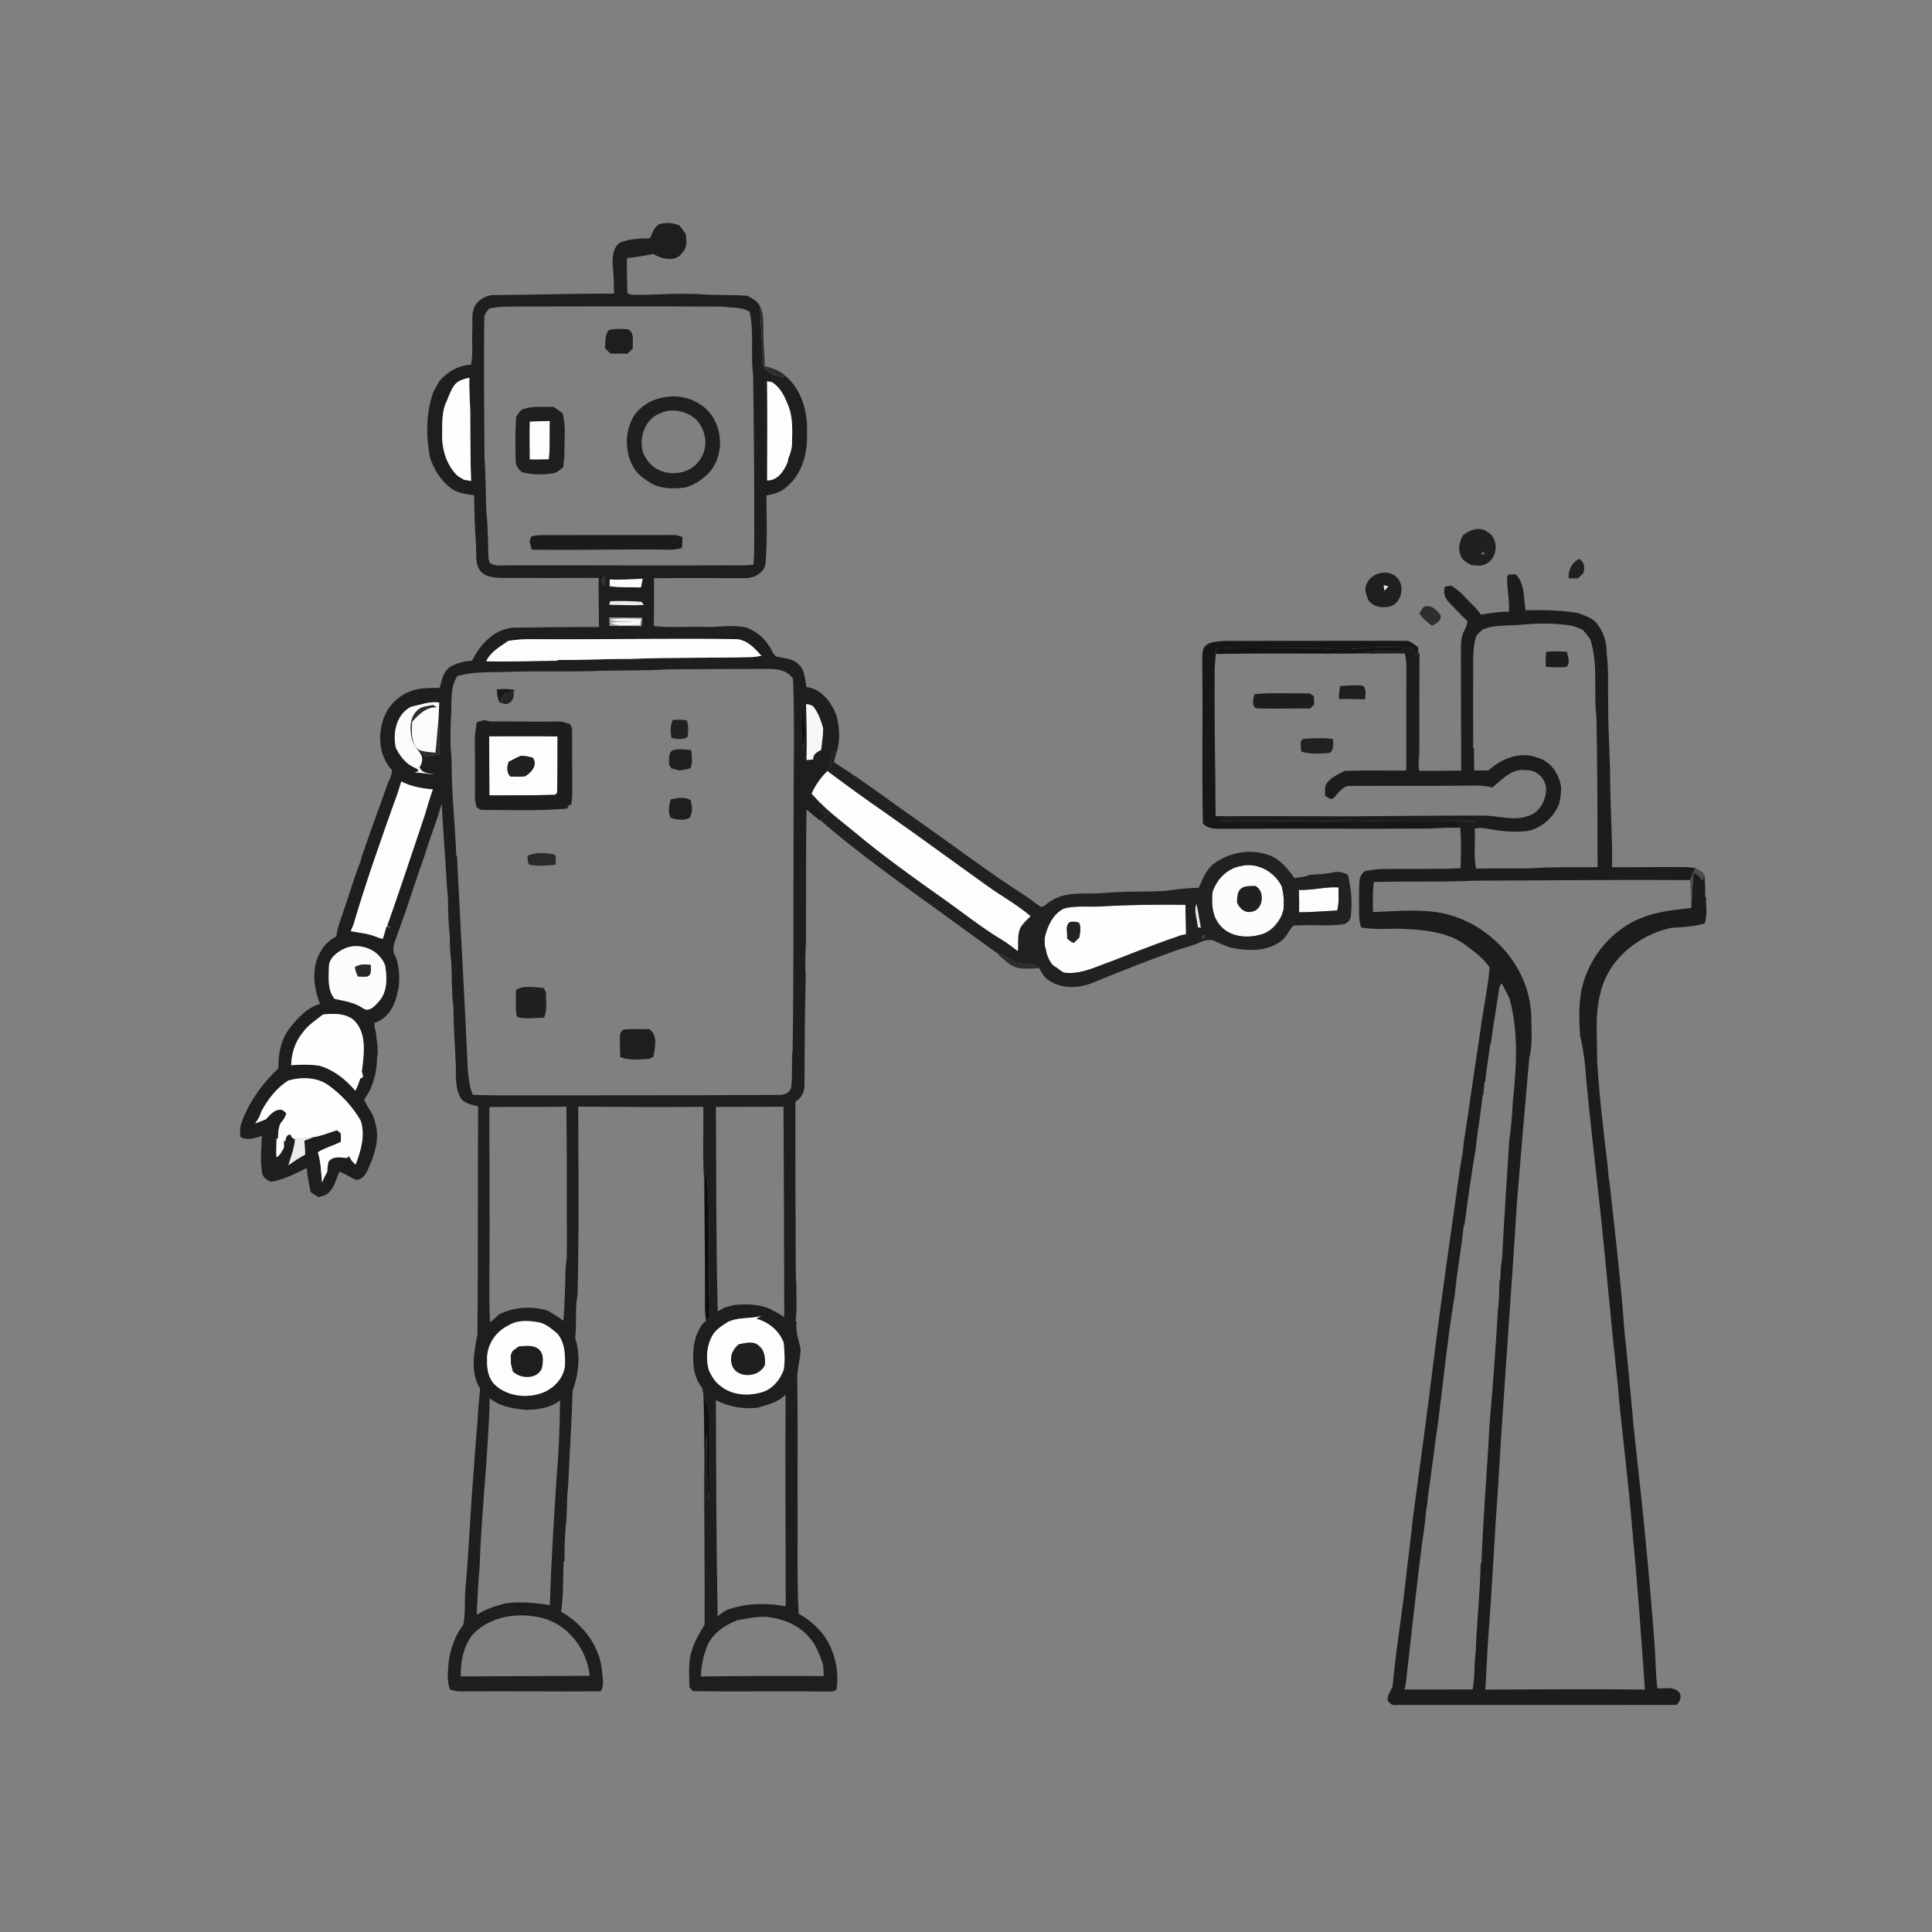 <svg xmlns="http://www.w3.org/2000/svg" width="1024pt" height="1024pt" viewBox="0 0 1024 1024" version="1.1">
<rect x="0" y="0" width="1024" height="1024" fill="#808080" stroke="none"/>
<g id="#ffffffff">
<path fill="#ffffff" opacity="0" d=" M 0.00 0.00 L 1024.00 0.00 L 1024.00 1024.00 L 0.00 1024.00 L 0.00 0.00 M 349.56 118.77 C 346.61 120.20 345.83 123.72 344.39 126.37 C 339.07 126.38 333.68 126.53 328.68 128.55 C 324.70 131.32 324.45 136.60 324.78 140.99 C 325.31 145.86 325.38 150.75 325.43 155.65 C 304.48 155.55 283.57 156.28 262.63 156.39 C 258.33 156.12 254.13 158.34 251.81 161.93 C 249.64 165.94 250.58 170.68 250.32 175.04 C 250.06 181.12 250.77 187.28 249.68 193.29 C 242.99 193.57 236.77 197.21 232.65 202.38 C 231.67 204.22 230.65 206.04 229.64 207.86 C 225.76 218.76 225.73 230.80 227.80 242.09 C 229.82 248.59 233.57 254.70 239.06 258.82 C 242.61 261.39 247.08 261.91 251.30 262.47 C 251.36 271.25 251.68 280.02 252.29 288.78 C 252.64 293.13 251.66 297.94 254.05 301.85 C 256.58 305.82 261.79 306.23 266.05 306.31 C 283.14 306.32 300.22 306.41 317.30 306.30 C 317.17 314.98 317.51 323.67 317.42 332.36 C 302.27 332.26 287.11 332.49 271.96 332.69 C 261.88 333.41 254.41 341.66 250.20 350.22 C 246.32 350.32 242.48 351.36 239.06 353.16 C 235.03 355.52 234.05 360.38 233.07 364.56 C 229.03 364.67 224.95 364.46 220.98 365.37 C 213.24 367.03 206.64 372.47 203.68 379.85 C 199.97 389.20 200.74 400.61 207.78 408.22 C 207.67 410.57 206.75 412.74 205.70 414.82 C 203.13 422.17 200.40 429.46 197.76 436.79 C 195.73 442.50 193.75 448.23 191.75 453.94 C 191.62 454.49 191.37 455.59 191.24 456.14 C 187.87 464.61 185.37 473.38 182.38 481.98 C 180.83 486.69 178.97 491.33 178.24 496.26 C 174.93 498.21 171.84 500.67 170.06 504.16 C 164.89 512.61 166.10 523.24 169.62 532.07 C 162.93 533.99 157.91 539.38 153.74 544.69 C 148.91 550.75 147.42 558.66 147.56 566.24 C 138.83 574.46 131.63 584.50 127.70 595.89 C 127.05 598.02 127.33 600.29 127.26 602.49 C 130.84 604.82 135.12 603.11 138.83 602.12 C 138.58 608.41 137.86 614.80 138.84 621.05 C 139.06 623.85 141.31 625.62 143.83 626.36 C 150.55 625.27 156.57 621.96 162.63 619.05 C 162.68 619.80 162.79 621.29 162.84 622.04 C 163.36 625.33 163.96 628.62 164.69 631.88 C 166.01 632.85 167.42 633.68 168.84 634.52 C 170.68 633.92 172.77 633.64 174.18 632.19 C 177.29 629.21 178.23 624.86 179.85 621.03 C 183.04 622.02 185.69 624.11 188.74 625.38 C 192.81 625.30 194.51 621.06 195.88 617.89 C 199.01 610.77 201.23 602.78 198.88 595.07 C 198.12 590.51 194.75 587.11 193.05 582.96 C 193.94 581.21 195.09 579.62 196.05 577.92 C 198.57 572.20 199.99 566.03 199.81 559.76 L 200.23 559.07 C 200.20 557.67 200.16 556.28 200.14 554.90 C 199.75 552.27 199.57 549.62 199.23 546.99 C 198.67 545.43 198.45 543.80 198.42 542.16 C 204.80 540.31 208.61 534.26 210.20 528.16 C 210.50 526.76 210.84 525.38 211.23 524.02 C 211.93 518.38 211.68 512.55 209.77 507.16 C 206.93 503.24 209.48 498.82 210.79 494.85 C 215.85 481.04 220.25 467.00 225.13 453.12 C 227.88 443.96 231.62 435.12 234.09 425.86 C 234.91 440.64 236.05 455.38 236.90 470.16 C 237.88 478.05 237.20 486.04 238.23 493.92 C 238.67 498.92 238.24 503.99 239.16 508.95 C 239.60 517.29 239.26 525.66 240.34 533.96 C 240.42 543.33 240.96 552.69 241.48 562.05 C 242.00 568.99 240.55 576.67 244.68 582.79 C 247.08 585.02 250.34 585.65 253.41 586.41 C 253.21 626.68 253.41 666.96 253.07 707.23 C 251.30 716.59 249.03 727.44 254.48 736.03 C 254.03 741.72 253.23 747.37 253.13 753.09 C 252.40 761.74 251.61 770.38 251.11 779.05 C 249.33 799.99 248.63 821.03 246.69 841.98 C 246.12 848.37 246.87 854.88 245.51 861.21 C 241.17 866.87 238.74 873.93 237.77 880.95 C 237.58 885.78 236.58 890.89 238.54 895.51 C 240.33 896.03 242.14 896.56 244.04 896.48 C 268.82 896.28 293.60 896.63 318.38 896.44 C 320.48 893.19 319.23 889.19 319.08 885.61 C 317.82 872.26 308.88 860.70 297.40 854.24 C 298.75 845.49 298.26 836.60 298.75 827.78 L 299.23 827.12 C 299.08 821.37 299.41 815.63 299.75 809.90 C 300.78 802.67 300.19 795.33 301.10 788.09 C 301.85 771.10 302.97 754.13 303.52 737.15 C 306.70 728.21 307.84 718.18 304.82 709.05 C 305.79 701.43 304.64 693.63 306.13 686.09 C 306.90 652.92 306.58 619.72 306.46 586.54 C 328.56 586.72 350.66 586.85 372.77 586.65 C 372.98 600.22 372.26 613.83 373.30 627.37 C 373.33 645.59 373.72 663.82 373.63 682.05 C 373.84 688.02 373.19 694.06 374.22 699.99 C 371.41 702.14 370.08 705.52 368.77 708.69 C 368.47 710.07 368.15 711.46 367.79 712.85 C 366.97 720.63 366.95 729.30 372.21 735.68 C 372.38 736.71 372.58 737.75 372.82 738.79 C 373.25 749.68 373.20 760.59 373.32 771.50 C 373.08 801.38 373.62 831.28 373.45 861.17 C 371.12 865.06 368.63 868.92 367.24 873.28 C 364.54 879.92 365.25 887.26 365.45 894.27 C 365.89 894.78 366.76 895.81 367.20 896.33 C 390.78 896.72 414.37 896.21 437.96 896.58 C 439.81 896.38 442.20 897.08 443.44 895.27 C 444.36 888.41 443.54 881.27 440.98 874.83 C 437.85 866.28 431.08 859.67 423.29 855.24 C 422.43 838.18 422.81 821.09 422.75 804.01 C 422.61 779.01 422.94 754.01 422.56 729.01 C 422.87 724.31 424.22 719.71 424.33 714.97 C 423.40 710.25 421.49 705.72 422.21 700.80 L 421.70 700.15 C 422.55 693.77 421.94 687.33 422.15 680.92 C 421.77 677.96 421.75 674.97 421.77 671.99 C 421.63 642.68 421.53 613.37 421.57 584.06 C 424.52 582.06 426.57 578.75 426.38 575.11 C 426.48 555.70 426.59 536.28 427.04 516.88 C 426.32 508.57 427.53 500.27 427.19 491.95 C 427.34 470.98 427.07 450.00 427.48 429.04 C 429.71 430.97 432.02 432.82 434.28 434.75 L 434.58 434.53 C 450.25 448.33 467.23 460.57 483.99 473.00 C 499.23 483.89 514.30 495.03 529.55 505.92 L 529.33 506.30 C 532.37 508.68 535.05 511.85 538.95 512.85 C 542.80 513.89 546.86 513.24 550.79 513.18 C 552.14 515.55 553.41 518.15 555.87 519.59 C 562.50 524.04 571.09 523.95 578.37 521.20 C 593.12 515.12 607.97 509.28 622.98 503.88 C 627.11 502.38 631.46 501.53 635.47 499.69 C 638.33 498.33 642.01 497.32 644.84 499.34 C 647.15 500.37 649.53 501.25 651.89 502.19 C 660.61 503.95 670.64 504.68 678.30 499.29 C 681.56 497.23 682.98 493.46 685.39 490.61 C 693.93 489.90 702.57 491.00 711.08 490.00 C 713.76 489.85 715.98 487.83 716.02 485.08 C 716.72 477.94 716.23 470.62 714.35 463.68 C 711.86 462.14 708.89 461.80 706.07 462.46 C 702.11 463.37 698.05 463.33 694.03 463.71 C 691.54 464.86 688.75 465.00 686.08 465.38 C 682.32 460.16 677.89 454.63 671.42 452.85 C 662.08 449.91 651.44 451.85 643.58 457.64 C 639.30 460.75 637.48 465.94 635.32 470.55 C 629.53 470.65 623.77 471.25 618.06 472.15 C 607.05 472.86 595.98 472.24 585.00 473.31 C 575.32 474.15 564.45 471.97 556.08 478.17 C 554.48 478.96 552.73 481.76 550.90 480.14 C 548.36 478.41 546.01 476.42 543.42 474.77 C 524.26 462.47 506.09 448.74 487.51 435.61 C 472.34 425.10 457.68 413.83 442.03 404.02 C 442.38 402.35 442.75 400.71 443.30 399.10 C 445.53 392.56 444.99 385.37 443.22 378.78 C 440.37 371.97 435.24 364.98 427.33 364.13 C 427.28 363.58 427.19 362.47 427.14 361.92 C 426.34 358.64 426.34 354.72 423.51 352.39 C 420.71 349.19 416.26 348.91 412.38 348.18 C 409.51 347.68 409.28 344.16 407.53 342.32 C 404.94 337.94 400.78 334.81 396.19 332.78 C 388.56 330.76 380.74 332.65 373.00 332.26 C 364.19 332.01 355.32 332.83 346.56 331.81 C 346.69 323.36 346.65 314.90 346.60 306.45 C 362.72 306.29 378.84 306.47 394.96 306.40 C 399.89 306.52 405.55 303.44 405.78 298.02 C 406.79 286.25 406.29 274.38 406.22 262.57 C 410.14 261.96 414.13 260.80 417.05 257.97 C 425.13 251.21 428.13 240.18 427.71 229.98 C 428.24 218.98 425.20 206.78 416.51 199.44 C 413.52 196.43 409.36 194.95 405.30 194.11 C 405.35 188.40 404.56 182.72 404.62 177.00 C 404.35 172.10 405.15 166.88 402.83 162.36 C 401.56 159.54 398.54 158.20 396.02 156.75 C 388.67 156.25 381.30 156.43 373.94 156.15 C 360.92 155.02 347.87 156.44 334.84 156.28 C 334.27 156.08 333.13 155.68 332.56 155.49 C 332.37 149.26 332.13 143.02 332.37 136.79 C 337.02 136.38 341.61 135.49 346.19 134.59 C 350.84 137.41 358.38 139.23 361.78 133.69 C 364.39 131.08 363.88 127.25 363.42 123.93 C 362.33 122.48 361.25 121.02 360.20 119.54 C 356.87 118.09 353.05 117.77 349.56 118.77 M 775.48 283.61 C 773.69 286.77 772.58 290.60 774.07 294.11 C 774.77 296.87 777.48 298.18 779.73 299.49 C 782.38 299.70 785.33 300.28 787.76 298.81 C 793.77 295.74 794.70 285.83 788.77 282.19 C 784.77 278.83 779.14 280.68 775.48 283.61 M 831.40 306.52 C 833.02 306.56 834.66 306.57 836.30 306.57 C 837.22 305.64 838.15 304.73 839.11 303.84 C 840.24 301.04 839.79 297.89 837.06 296.23 C 833.14 298.05 831.05 302.30 831.40 306.52 M 723.65 313.01 C 724.31 315.25 724.59 317.90 726.52 319.50 C 729.46 322.08 733.76 322.26 737.39 321.27 C 743.42 318.77 744.86 309.34 739.59 305.35 C 733.73 300.70 723.38 305.18 723.65 313.01 M 798.81 306.01 C 798.64 312.09 800.19 318.13 799.76 324.25 C 794.75 324.06 789.84 325.11 784.90 325.72 C 782.77 322.37 779.57 319.92 776.95 317.00 C 774.67 314.44 772.12 312.13 769.15 310.42 C 768.32 310.54 766.68 310.79 765.86 310.92 C 764.83 313.81 765.65 317.00 767.87 319.10 C 771.22 322.42 774.24 326.08 777.80 329.20 C 777.65 330.95 777.01 332.59 776.17 334.12 C 773.76 338.35 774.47 343.40 774.29 348.06 C 774.34 368.18 774.41 388.30 774.47 408.42 C 767.04 408.49 759.61 408.64 752.18 408.54 C 751.47 405.04 752.33 401.52 752.26 398.00 C 752.24 380.55 752.30 363.09 752.36 345.64 L 751.30 346.55 C 751.80 345.47 751.88 344.27 751.54 342.95 C 749.55 341.60 747.63 339.61 745.06 339.63 C 713.02 339.69 680.99 339.63 648.95 339.70 C 644.99 340.24 639.76 339.71 637.74 344.01 C 636.96 346.90 637.32 349.98 637.23 352.96 C 637.58 380.77 636.98 408.59 637.56 436.39 C 640.11 439.45 644.34 439.28 647.97 439.30 C 684.32 439.02 720.67 439.37 757.03 439.16 C 762.66 438.86 768.30 438.60 773.96 438.73 C 774.57 445.83 774.34 453.04 774.13 460.18 C 759.79 460.85 745.41 460.33 731.06 460.65 C 728.57 460.78 726.14 461.40 723.66 461.56 C 721.95 462.84 720.65 464.72 720.57 466.91 C 720.21 471.59 720.36 476.30 720.35 481.00 C 720.40 484.54 720.17 488.20 721.48 491.58 C 729.36 493.01 737.41 491.93 745.36 492.38 C 755.82 493.01 766.89 494.11 775.80 500.17 C 780.75 503.94 786.09 507.50 789.55 512.82 C 788.47 524.59 785.84 536.18 784.40 547.93 C 781.40 566.91 778.90 585.98 775.90 604.96 C 775.62 607.31 775.41 609.67 775.13 612.03 C 774.49 614.69 774.15 617.41 773.71 620.11 C 769.21 652.50 764.39 684.85 760.35 717.30 C 756.76 746.52 752.80 775.71 748.83 804.88 C 747.88 814.23 746.71 823.57 745.56 832.90 C 743.56 853.29 739.90 873.49 738.10 893.91 C 736.98 896.26 735.39 898.45 735.42 901.20 C 736.50 902.77 737.88 904.12 739.96 903.70 C 789.51 903.64 839.07 903.76 888.62 903.63 C 890.14 902.01 891.50 899.76 890.35 897.53 C 887.85 893.54 882.37 895.09 878.47 894.88 C 877.54 887.94 877.54 880.94 877.13 873.97 C 874.58 839.64 871.33 805.29 867.46 771.05 C 864.93 749.09 863.42 727.03 860.92 705.07 C 859.13 678.93 855.88 652.91 853.12 626.86 C 852.46 623.91 852.32 620.89 852.12 617.88 C 849.80 599.30 847.65 580.67 846.47 561.97 C 846.72 550.29 845.15 538.37 848.12 526.92 C 851.93 508.85 868.29 495.50 885.86 491.77 C 891.76 491.43 897.74 491.13 903.46 489.47 C 905.12 485.08 904.13 480.33 904.24 475.77 L 903.79 475.13 C 903.78 471.23 903.91 467.31 903.19 463.46 C 902.19 461.69 900.23 460.98 898.55 460.09 C 895.38 459.54 892.16 459.53 888.97 459.54 C 877.45 459.62 865.94 459.65 854.43 459.68 C 854.68 445.44 853.67 431.23 853.45 416.99 C 853.51 402.30 852.25 387.66 852.38 372.97 C 852.13 363.95 852.74 354.90 851.50 345.94 C 851.73 340.14 849.67 334.42 845.97 329.97 C 843.36 327.23 839.62 326.17 836.20 324.87 C 827.06 323.41 817.79 323.20 808.56 323.47 C 808.38 321.67 808.16 319.87 807.89 318.09 C 807.62 313.26 806.97 307.86 803.27 304.35 C 801.84 304.73 798.92 303.78 798.81 306.01 M 752.32 325.05 C 753.91 327.84 756.48 329.79 759.03 331.65 C 761.08 330.47 764.70 328.79 763.35 325.80 C 761.64 323.50 759.06 320.90 755.96 321.31 C 753.87 321.26 753.44 323.78 752.32 325.05 Z" />
<path fill="#ffffff" opacity="0" d=" M 274.59 162.46 C 310.74 162.37 346.89 162.32 383.03 162.51 C 387.78 163.22 393.22 162.53 397.36 165.33 C 399.74 176.29 397.74 187.81 399.17 198.92 C 399.57 227.29 399.84 255.67 399.78 284.04 C 399.75 289.13 399.78 294.22 399.36 299.29 C 394.60 299.87 389.80 299.63 385.02 299.64 C 346.99 299.85 308.97 299.53 270.94 299.64 C 267.17 299.47 263.08 300.47 259.65 298.44 C 259.46 297.84 259.07 296.64 258.87 296.04 C 258.61 288.02 258.69 279.97 257.82 271.99 C 257.39 261.99 257.47 251.96 256.78 241.97 C 256.65 217.63 256.35 193.28 256.65 168.94 C 256.41 166.70 258.07 165.05 259.39 163.49 C 264.38 162.38 269.51 162.52 274.59 162.46 M 322.87 174.82 C 320.34 177.27 321.12 181.14 320.60 184.31 C 321.46 185.54 322.55 186.58 323.78 187.45 C 326.65 187.39 329.52 187.41 332.39 187.49 C 333.49 186.61 334.52 185.65 335.45 184.59 C 335.08 181.30 336.45 176.98 333.30 174.70 C 329.85 174.11 326.31 174.21 322.87 174.82 M 344.91 212.74 C 340.63 215.02 336.75 218.28 334.71 222.78 C 331.07 230.66 331.45 240.37 335.88 247.87 C 337.80 251.32 341.15 253.60 344.38 255.72 C 350.04 259.31 357.12 259.19 363.52 258.31 C 368.12 256.95 372.24 254.19 375.58 250.78 C 385.41 240.33 382.96 220.85 370.23 213.83 C 362.73 209.01 352.87 209.13 344.91 212.74 M 277.80 216.66 C 275.68 217.14 274.79 219.26 273.61 220.83 C 273.00 228.50 273.14 236.20 273.32 243.89 C 273.25 246.49 274.65 248.86 276.76 250.34 C 282.05 251.63 287.61 251.69 292.99 250.90 C 295.25 250.66 296.87 248.95 298.53 247.59 C 298.68 245.73 298.87 243.89 299.14 242.06 C 298.92 234.41 300.24 226.53 298.17 219.06 C 296.59 217.82 294.96 216.65 293.23 215.63 C 288.08 215.83 282.79 215.10 277.80 216.66 M 281.50 284.36 C 281.31 285.00 280.92 286.30 280.73 286.95 C 281.09 288.39 281.44 289.85 281.78 291.32 C 305.83 291.75 329.90 290.95 353.96 291.35 C 356.49 291.46 359.02 291.16 361.46 290.45 C 361.59 288.52 361.69 286.59 361.73 284.65 C 360.53 284.18 359.30 283.82 358.03 283.59 C 334.04 283.56 310.04 283.66 286.05 283.63 C 284.50 283.64 283.00 284.01 281.50 284.36 Z" />
<path fill="#ffffff" opacity="0" d=" M 350.02 218.98 C 355.84 216.37 362.83 217.57 367.83 221.38 C 374.03 226.49 375.90 236.34 371.33 243.11 C 366.87 250.72 356.09 252.87 348.56 248.77 C 345.04 246.95 342.48 243.65 340.89 240.09 C 338.39 232.13 341.78 222.03 350.02 218.98 Z" />
<path fill="#ffffff" opacity="0" d=" M 785.80 333.66 C 791.91 331.10 798.60 331.71 805.06 331.23 C 814.32 330.34 823.74 330.11 832.95 331.63 C 835.08 332.02 837.02 333.07 838.98 333.96 C 840.43 335.52 841.75 337.18 842.93 338.96 C 847.21 352.25 844.49 366.41 846.15 380.07 C 846.65 406.57 846.72 433.08 846.76 459.58 C 834.83 459.89 822.89 459.33 810.99 460.24 C 801.45 460.32 791.91 460.21 782.38 460.38 C 780.86 453.47 782.11 446.27 781.62 439.24 C 783.35 438.76 785.15 438.69 786.94 439.04 C 794.52 440.39 802.28 441.41 809.97 440.40 C 817.35 438.73 823.49 433.15 826.32 426.18 C 827.02 423.12 827.53 420.01 827.37 416.86 C 826.26 410.02 821.87 403.53 814.95 401.59 C 805.80 397.96 795.82 402.14 788.90 408.33 C 786.39 408.37 783.87 408.36 781.37 408.39 C 781.30 404.52 781.23 400.65 781.23 396.78 L 780.81 396.12 C 780.81 380.40 780.72 364.68 780.82 348.96 C 781.00 344.84 781.13 340.63 782.62 336.74 C 783.65 335.68 784.71 334.66 785.80 333.66 M 819.48 345.46 C 819.26 348.11 819.19 350.78 819.26 353.45 C 822.91 353.62 826.59 353.97 830.24 353.51 C 832.48 351.43 830.92 348.04 830.55 345.45 C 826.86 345.20 823.16 345.16 819.48 345.46 Z" />
<path fill="#ffffff" opacity="0" d=" M 644.41 346.65 C 670.41 346.06 696.42 346.64 722.42 346.33 C 729.82 346.58 737.22 346.14 744.62 346.39 C 745.83 351.51 745.26 356.79 745.40 361.99 C 745.33 377.47 745.34 392.94 745.35 408.42 C 734.49 408.50 723.64 408.23 712.79 408.58 C 709.50 410.22 705.98 411.76 703.61 414.68 C 701.68 416.53 702.48 419.37 702.33 421.74 C 703.66 422.51 705.13 424.24 706.76 423.04 C 709.47 420.44 711.62 416.18 716.03 416.57 C 738.34 416.46 760.67 416.63 782.98 416.36 C 785.68 416.31 788.35 416.84 790.98 417.39 C 796.20 413.18 801.53 406.91 809.00 408.22 C 814.38 407.95 819.24 412.68 819.45 417.98 C 819.55 424.01 816.10 430.60 810.06 432.45 C 802.25 435.35 794.00 432.26 786.02 432.27 C 768.02 432.21 750.02 432.47 732.01 432.53 C 705.11 432.91 678.21 432.34 651.31 432.62 C 648.97 432.63 646.65 432.58 644.32 432.54 C 644.20 426.69 644.19 420.84 644.18 414.99 C 643.87 394.67 643.64 374.34 643.82 354.01 C 643.92 351.55 644.26 349.11 644.41 346.65 M 710.40 363.54 C 709.77 365.82 709.67 368.17 709.74 370.53 C 714.35 370.28 718.95 370.68 723.56 370.65 C 723.48 368.28 724.55 365.18 722.37 363.46 C 718.40 362.87 714.38 363.48 710.40 363.54 M 664.94 367.89 C 664.20 370.27 663.02 374.68 666.30 375.49 C 675.66 375.74 685.04 375.41 694.41 375.56 C 695.12 374.79 695.84 374.02 696.57 373.26 C 696.52 371.82 696.46 370.40 696.38 368.97 C 695.86 368.61 694.81 367.88 694.29 367.52 C 684.51 367.59 674.67 367.02 664.94 367.89 M 690.77 391.57 C 690.42 391.92 689.71 392.62 689.36 392.98 C 689.40 394.77 689.51 396.56 689.65 398.36 C 694.42 399.89 699.55 399.33 704.48 399.15 C 707.14 397.78 706.73 394.20 706.42 391.69 C 701.23 390.94 695.98 391.37 690.77 391.57 Z" />
<path fill="#ffffff" opacity="0" d=" M 242.42 358.30 C 250.46 356.03 258.98 356.28 267.28 356.18 C 282.86 355.52 298.47 356.08 314.06 355.68 C 327.37 355.13 340.71 355.67 354.01 354.78 C 371.66 354.60 389.32 354.58 406.97 354.54 C 411.80 354.44 417.56 355.28 420.32 359.78 C 421.25 383.84 420.58 407.94 420.62 432.02 C 420.48 473.40 420.73 514.79 420.12 556.17 C 419.34 562.89 420.23 569.69 419.34 576.39 C 418.45 580.20 414.22 580.50 411.01 580.33 C 361.35 580.58 311.69 580.57 262.02 580.58 C 258.21 580.53 254.40 580.35 250.59 580.29 C 248.62 575.78 248.35 570.87 247.89 566.04 C 246.25 528.62 244.03 491.24 242.21 453.83 L 241.80 453.17 C 241.29 438.10 239.54 423.10 239.41 408.02 C 239.30 404.36 239.41 400.68 238.88 397.05 C 238.60 390.35 238.85 383.65 239.19 376.97 C 239.39 370.71 238.83 363.74 242.42 358.30 M 263.30 365.35 C 263.43 367.71 263.71 370.09 264.71 372.27 L 265.22 371.44 L 264.73 372.25 C 266.38 372.62 268.27 373.95 269.87 372.58 C 272.17 371.51 272.53 368.60 272.23 366.37 L 273.19 365.90 C 269.98 364.91 266.60 365.20 263.30 365.35 M 252.72 382.74 C 252.32 385.81 251.64 388.85 251.67 391.96 C 251.74 401.97 251.90 411.98 251.72 421.98 C 251.62 424.05 252.13 426.07 252.69 428.05 C 253.28 428.36 254.46 428.97 255.05 429.28 C 270.20 429.27 285.42 429.93 300.53 428.56 C 300.82 428.05 301.42 427.03 301.72 426.52 L 302.67 426.67 C 303.05 424.46 303.34 422.23 303.29 420.00 C 303.19 408.67 303.32 397.34 303.21 386.02 C 302.93 385.46 302.37 384.36 302.10 383.80 C 300.10 383.21 298.14 382.30 296.02 382.38 C 285.67 382.68 275.32 382.35 264.96 382.36 C 262.27 382.29 259.42 382.82 256.90 381.62 C 255.49 381.96 254.11 382.35 252.72 382.74 M 356.62 381.56 C 355.08 384.49 355.37 387.93 355.90 391.10 C 358.59 391.72 362.21 392.43 364.46 390.50 C 364.87 387.68 365.00 384.68 364.07 381.95 C 361.67 381.15 359.10 381.55 356.62 381.56 M 356.45 397.69 C 353.97 399.33 354.78 402.65 354.62 405.18 C 354.91 405.69 355.49 406.72 355.77 407.24 C 357.19 407.57 358.61 407.93 360.02 408.36 C 362.04 408.06 364.15 407.93 366.05 407.07 C 367.11 404.01 366.74 400.71 366.34 397.57 C 363.07 397.17 359.67 396.78 356.45 397.69 M 355.56 423.66 C 354.60 426.73 353.87 430.57 355.52 433.45 C 358.64 434.44 362.44 435.11 365.45 433.48 C 367.26 430.76 366.90 427.05 366.01 424.06 C 362.78 422.18 359.00 422.93 355.56 423.66 M 279.48 453.69 C 279.86 455.22 279.43 457.22 280.74 458.41 C 285.30 459.14 289.95 458.81 294.52 458.32 C 294.59 456.51 294.86 454.62 294.09 452.92 C 289.32 452.10 283.95 451.42 279.48 453.69 M 273.50 524.61 C 273.45 528.45 273.29 532.30 273.54 536.14 C 273.72 537.19 273.50 538.94 274.92 539.26 C 279.33 540.21 283.89 539.49 288.36 539.35 C 290.30 535.18 289.22 530.33 289.39 525.88 C 289.07 525.30 288.42 524.13 288.10 523.55 C 283.29 523.41 277.87 522.03 273.50 524.61 M 328.72 547.76 C 328.33 551.94 328.65 556.14 328.75 560.33 C 333.66 562.14 338.98 561.47 344.09 561.24 C 344.65 560.94 345.77 560.33 346.34 560.03 C 347.05 555.24 348.88 548.94 344.25 545.50 C 340.13 545.48 336.00 545.32 331.89 545.58 C 330.43 545.38 329.22 546.51 328.72 547.76 Z" />
<path fill="#ffffff" opacity="0" d=" M 780.97 466.79 C 819.25 466.67 857.54 466.20 895.82 466.46 C 896.01 471.38 896.44 476.30 896.35 481.24 C 888.09 482.22 879.66 482.93 871.79 485.84 C 857.55 490.86 846.01 502.56 840.67 516.62 C 836.46 526.83 836.78 538.19 837.49 549.00 C 839.19 556.21 840.24 563.55 840.60 570.96 C 842.90 595.34 845.83 619.65 848.44 644.00 C 851.55 673.67 854.09 703.41 857.37 733.07 C 859.48 758.44 863.00 783.68 865.00 809.06 C 867.77 837.83 869.83 866.67 871.84 895.50 C 843.65 895.17 815.45 895.46 787.26 895.50 C 787.69 886.99 788.20 878.50 788.66 870.00 C 790.79 842.68 792.05 815.31 794.02 787.99 C 796.90 737.96 800.89 687.99 803.97 637.98 C 806.04 612.29 808.24 586.62 810.52 560.95 C 812.45 553.45 811.65 545.67 811.57 538.02 C 810.61 510.14 786.38 485.89 758.93 483.14 C 748.55 482.04 738.11 483.04 727.72 483.41 C 727.67 478.10 727.41 472.76 728.15 467.49 C 745.76 466.97 763.38 467.63 780.97 466.79 Z" />
<path fill="#ffffff" opacity="0" d=" M 794.75 522.92 C 795.06 522.48 795.66 521.60 795.96 521.17 C 797.40 523.76 798.67 526.46 800.02 529.12 C 805.01 547.01 803.74 565.75 801.84 583.99 C 801.41 590.99 800.94 598.01 799.90 604.95 C 798.64 625.66 797.19 646.35 796.13 667.07 C 795.40 670.72 795.31 674.46 795.24 678.17 L 794.79 678.82 C 794.55 684.18 794.60 689.57 793.91 694.90 C 792.67 714.27 791.39 733.63 789.63 752.95 C 788.28 778.04 786.18 803.08 785.22 828.19 L 784.78 828.83 C 784.44 844.28 782.76 859.64 782.18 875.08 C 781.23 881.83 781.87 888.72 780.53 895.43 C 768.50 895.51 756.48 895.42 744.46 895.46 C 744.63 894.59 744.98 892.86 745.15 891.99 C 747.82 867.57 750.62 843.15 753.61 818.77 C 754.45 812.82 755.42 806.89 755.81 800.90 C 756.45 798.29 756.65 795.61 756.84 792.95 C 758.86 779.73 760.34 766.44 762.31 753.21 C 765.15 730.80 767.36 708.32 771.10 686.04 C 772.23 673.90 774.56 661.91 775.79 649.79 L 776.20 649.14 C 778.00 635.77 779.83 622.38 782.14 609.08 C 783.07 599.60 784.88 590.23 785.75 580.74 L 786.21 580.10 C 786.38 578.00 786.59 575.91 786.78 573.82 L 787.23 573.18 C 787.68 566.64 789.16 560.24 789.73 553.72 L 790.19 553.12 C 791.48 543.02 793.29 533.00 794.75 522.92 Z" />
<path fill="#ffffff" opacity="0" d=" M 259.49 649.00 C 259.52 628.25 259.33 607.50 259.39 586.75 C 272.99 586.61 286.58 586.82 300.18 586.54 C 300.56 610.03 300.33 633.52 300.46 657.01 C 300.34 661.65 300.73 666.36 299.84 670.96 C 299.48 680.64 299.44 690.35 298.59 700.01 C 296.03 698.01 293.19 696.43 290.45 694.73 C 281.82 692.06 272.22 692.63 264.19 696.87 C 262.83 698.38 261.25 699.64 259.66 700.89 C 259.00 683.61 259.61 666.29 259.49 649.00 Z" />
<path fill="#ffffff" opacity="0" d=" M 380.42 695.04 C 379.46 658.93 379.69 622.80 379.45 586.68 C 391.39 586.59 403.34 586.68 415.28 586.59 C 415.47 623.76 415.60 660.94 415.68 698.12 C 413.25 696.51 410.70 695.08 408.11 693.76 C 402.07 691.10 395.39 691.12 388.94 691.70 C 387.31 692.15 385.67 692.57 384.05 693.02 C 382.83 693.68 381.62 694.35 380.42 695.04 Z" />
<path fill="#ffffff" opacity="0" d=" M 401.64 746.09 C 406.81 744.47 412.60 743.33 416.36 739.07 C 416.19 776.50 416.34 813.93 416.46 851.36 C 406.76 849.61 396.55 849.56 387.12 852.69 C 384.48 853.26 382.46 855.10 380.37 856.66 C 379.65 818.48 379.56 780.28 379.44 742.09 C 386.21 745.62 394.07 747.05 401.64 746.09 Z" />
<path fill="#ffffff" opacity="0" d=" M 259.54 741.08 C 265.00 745.53 272.19 746.68 279.00 747.26 C 285.23 747.13 291.81 746.23 296.85 742.21 C 296.66 755.80 296.25 769.39 295.01 782.93 C 293.53 805.50 292.15 828.07 291.42 850.68 C 283.63 849.66 275.73 848.64 267.89 849.83 C 262.59 851.20 257.31 852.89 252.66 855.87 C 253.11 847.62 253.30 839.33 254.17 831.12 C 255.14 801.06 258.87 771.15 259.54 741.08 Z" />
<path fill="#ffffff" opacity="0" d=" M 250.46 866.41 C 259.35 856.93 273.64 854.50 285.95 857.23 C 300.44 860.10 311.15 873.85 312.58 888.21 C 289.81 888.29 267.04 888.40 244.26 888.54 C 243.97 880.81 245.64 872.61 250.46 866.41 Z" />
<path fill="#ffffff" opacity="0" d=" M 390.88 858.72 C 396.77 857.81 402.77 856.20 408.75 857.32 C 416.40 858.50 423.99 861.91 429.01 867.95 C 432.40 871.66 434.18 876.45 435.87 881.11 C 436.57 883.46 436.51 885.93 436.55 888.37 C 414.88 888.15 393.21 888.31 371.54 888.56 C 371.56 883.16 372.74 877.84 374.68 872.81 C 377.49 865.74 384.07 861.39 390.88 858.72 Z" />
</g>
<g id="#1e1e1eff">
<path fill="#1e1e1e" opacity="1.00" d=" M 349.56 118.77 C 353.05 117.77 356.87 118.09 360.20 119.54 C 361.25 121.02 362.33 122.48 363.42 123.93 C 363.88 127.25 364.39 131.08 361.78 133.69 C 358.38 139.23 350.84 137.41 346.19 134.59 C 341.61 135.49 337.02 136.38 332.37 136.79 C 332.13 143.02 332.37 149.26 332.56 155.49 C 333.13 155.68 334.27 156.08 334.84 156.28 C 347.87 156.44 360.92 155.02 373.94 156.15 C 381.30 156.43 388.67 156.25 396.02 156.75 C 398.54 158.20 401.56 159.54 402.83 162.36 C 402.87 170.58 404.18 178.74 403.92 186.97 C 404.09 190.01 403.28 193.80 406.03 195.95 C 408.76 198.80 412.61 200.16 416.51 199.44 C 425.20 206.78 428.24 218.98 427.71 229.98 C 428.13 240.18 425.13 251.21 417.05 257.97 C 414.13 260.80 410.14 261.96 406.22 262.57 C 406.29 274.38 406.79 286.25 405.78 298.02 C 405.55 303.44 399.89 306.52 394.96 306.40 C 378.84 306.47 362.72 306.29 346.60 306.45 C 346.65 314.90 346.69 323.36 346.56 331.81 C 355.32 332.83 364.19 332.01 373.00 332.26 C 380.74 332.65 388.56 330.76 396.19 332.78 C 400.78 334.81 404.94 337.94 407.53 342.32 C 409.28 344.16 409.51 347.68 412.38 348.18 C 416.26 348.91 420.71 349.19 423.51 352.39 C 426.34 354.72 426.34 358.64 427.14 361.92 C 427.19 362.47 427.28 363.58 427.33 364.13 C 435.24 364.98 440.37 371.97 443.22 378.78 C 444.99 385.37 445.53 392.56 443.30 399.10 C 442.45 398.76 441.60 398.43 440.76 398.10 C 440.99 401.51 440.70 404.98 439.10 408.06 L 439.38 407.94 L 438.59 408.65 C 435.06 412.07 432.16 416.15 430.18 420.65 C 431.61 422.17 433.01 423.74 434.47 425.26 C 434.21 425.92 433.70 427.25 433.44 427.91 C 435.03 429.26 436.62 430.61 438.21 431.96 C 437.00 432.81 435.79 433.67 434.58 434.53 L 434.28 434.75 C 432.02 432.82 429.71 430.97 427.48 429.04 C 427.07 450.00 427.34 470.98 427.19 491.95 C 427.53 500.27 426.32 508.57 427.04 516.88 C 426.59 536.28 426.48 555.70 426.38 575.11 C 426.57 578.75 424.52 582.06 421.57 584.06 C 421.53 613.37 421.63 642.68 421.77 671.99 C 421.75 674.97 421.77 677.96 422.15 680.92 C 421.94 687.33 422.55 693.77 421.70 700.15 L 422.21 700.80 C 421.49 705.72 423.40 710.25 424.33 714.97 C 424.22 719.71 422.87 724.31 422.56 729.01 C 422.94 754.01 422.61 779.01 422.75 804.01 C 422.81 821.09 422.43 838.18 423.29 855.24 C 431.08 859.67 437.85 866.28 440.98 874.83 C 443.54 881.27 444.36 888.41 443.44 895.27 C 442.20 897.08 439.81 896.38 437.96 896.58 C 414.37 896.21 390.78 896.72 367.20 896.33 C 366.76 895.81 365.89 894.78 365.45 894.27 C 365.25 887.26 364.54 879.92 367.24 873.28 C 368.63 868.92 371.12 865.06 373.45 861.17 C 373.62 831.28 373.08 801.38 373.32 771.50 C 373.87 767.65 374.32 763.78 374.56 759.91 C 374.77 771.39 374.46 782.91 375.59 794.35 C 376.77 785.94 376.05 777.45 376.15 769.00 C 376.02 762.65 376.26 756.30 376.00 749.97 C 375.86 746.02 374.03 742.46 372.82 738.79 C 372.58 737.75 372.38 736.71 372.21 735.68 C 366.95 729.30 366.97 720.63 367.79 712.85 C 368.15 711.46 368.47 710.07 368.77 708.69 C 370.08 705.52 371.41 702.14 374.22 699.99 C 374.92 699.17 376.20 698.59 376.14 697.37 C 375.45 677.61 376.21 657.81 375.54 638.04 C 375.17 631.99 374.89 625.93 374.64 619.88 C 374.15 622.36 373.64 624.85 373.30 627.37 C 372.26 613.83 372.98 600.22 372.77 586.65 C 350.66 586.85 328.56 586.72 306.46 586.54 C 306.58 619.72 306.90 652.92 306.13 686.09 C 304.64 693.63 305.79 701.43 304.82 709.05 C 307.84 718.18 306.70 728.21 303.52 737.15 C 302.97 754.13 301.85 771.10 301.10 788.09 C 300.19 795.33 300.78 802.67 299.75 809.90 C 299.41 815.63 299.08 821.37 299.23 827.12 L 298.75 827.78 C 298.26 836.60 298.75 845.49 297.40 854.24 C 308.88 860.70 317.82 872.26 319.08 885.61 C 319.23 889.19 320.48 893.19 318.38 896.44 C 293.60 896.63 268.82 896.28 244.04 896.48 C 242.14 896.56 240.33 896.03 238.54 895.51 C 236.58 890.89 237.58 885.78 237.77 880.95 C 238.74 873.93 241.17 866.87 245.51 861.21 C 246.87 854.88 246.12 848.37 246.69 841.98 C 248.63 821.03 249.33 799.99 251.11 779.05 C 251.61 770.38 252.40 761.74 253.13 753.09 C 253.23 747.37 254.03 741.72 254.48 736.03 C 249.03 727.44 251.30 716.59 253.07 707.23 C 253.41 666.96 253.21 626.68 253.41 586.41 C 250.34 585.65 247.08 585.02 244.68 582.79 C 240.55 576.67 242.00 568.99 241.48 562.05 C 240.96 552.69 240.42 543.33 240.34 533.96 C 239.26 525.66 239.60 517.29 239.16 508.95 C 238.24 503.99 238.67 498.92 238.23 493.92 C 237.20 486.04 237.88 478.05 236.90 470.16 C 236.05 455.38 234.91 440.64 234.09 425.86 C 231.62 435.12 227.88 443.96 225.13 453.12 C 220.25 467.00 215.85 481.04 210.79 494.85 C 209.48 498.82 206.93 503.24 209.77 507.16 C 211.68 512.55 211.93 518.38 211.23 524.02 C 210.84 525.38 210.50 526.76 210.20 528.16 C 208.61 534.26 204.80 540.31 198.42 542.16 C 198.45 543.80 198.67 545.43 199.23 546.99 C 199.57 549.62 199.75 552.27 200.14 554.90 C 200.16 556.28 200.20 557.67 200.23 559.07 L 199.81 559.76 C 199.99 566.03 198.57 572.20 196.05 577.92 C 195.09 579.62 193.94 581.21 193.05 582.96 C 194.75 587.11 198.12 590.51 198.88 595.07 C 201.23 602.78 199.01 610.77 195.88 617.89 C 194.51 621.06 192.81 625.30 188.74 625.38 C 185.69 624.11 183.04 622.02 179.85 621.03 C 178.23 624.86 177.29 629.21 174.18 632.19 C 172.77 633.64 170.68 633.92 168.84 634.52 C 167.42 633.68 166.01 632.85 164.69 631.88 C 163.96 628.62 163.36 625.33 162.84 622.04 C 162.79 621.29 162.68 619.80 162.63 619.05 C 156.57 621.96 150.55 625.27 143.83 626.36 C 141.31 625.62 139.06 623.85 138.84 621.05 C 137.86 614.80 138.58 608.41 138.83 602.12 C 135.12 603.11 130.84 604.82 127.26 602.49 C 127.33 600.29 127.05 598.02 127.70 595.89 C 131.63 584.50 138.83 574.46 147.56 566.24 C 147.42 558.66 148.91 550.75 153.74 544.69 C 157.91 539.38 162.93 533.99 169.62 532.07 C 166.10 523.24 164.89 512.61 170.06 504.16 C 171.84 500.67 174.93 498.21 178.24 496.26 C 178.97 491.33 180.83 486.69 182.38 481.98 C 185.37 473.38 187.87 464.61 191.24 456.14 C 191.37 455.59 191.62 454.49 191.75 453.94 C 193.75 448.23 195.73 442.50 197.76 436.79 C 200.40 429.46 203.13 422.17 205.70 414.82 C 206.75 412.74 207.67 410.57 207.78 408.22 C 200.74 400.61 199.97 389.20 203.68 379.85 C 206.64 372.47 213.24 367.03 220.98 365.37 C 224.95 364.46 229.03 364.67 233.07 364.56 C 234.05 360.38 235.03 355.52 239.06 353.16 C 242.48 351.36 246.32 350.32 250.20 350.22 C 254.41 341.66 261.88 333.41 271.96 332.69 C 287.11 332.49 302.27 332.26 317.42 332.36 C 317.51 323.67 317.17 314.98 317.30 306.30 C 300.22 306.41 283.14 306.32 266.05 306.31 C 261.79 306.23 256.58 305.82 254.05 301.85 C 251.66 297.94 252.64 293.13 252.29 288.78 C 251.68 280.02 251.36 271.25 251.30 262.47 C 247.08 261.91 242.61 261.39 239.06 258.82 C 233.57 254.70 229.82 248.59 227.80 242.09 C 225.73 230.80 225.76 218.76 229.64 207.86 C 230.65 206.04 231.67 204.22 232.65 202.38 C 236.77 197.21 242.99 193.57 249.68 193.29 C 250.77 187.28 250.06 181.12 250.32 175.04 C 250.58 170.68 249.64 165.94 251.81 161.93 C 254.13 158.34 258.33 156.12 262.63 156.39 C 283.57 156.28 304.48 155.55 325.43 155.65 C 325.38 150.75 325.31 145.86 324.78 140.99 C 324.45 136.60 324.70 131.32 328.68 128.55 C 333.68 126.53 339.07 126.38 344.39 126.37 C 345.83 123.72 346.61 120.20 349.56 118.77 M 274.59 162.46 C 269.51 162.52 264.38 162.38 259.39 163.49 C 258.07 165.05 256.41 166.70 256.65 168.94 C 256.35 193.28 256.65 217.63 256.78 241.97 C 257.47 251.96 257.39 261.99 257.82 271.99 C 258.69 279.97 258.61 288.02 258.87 296.04 C 259.07 296.64 259.46 297.84 259.65 298.44 C 263.08 300.47 267.17 299.47 270.94 299.64 C 308.97 299.53 346.99 299.85 385.02 299.64 C 389.80 299.63 394.60 299.87 399.36 299.29 C 399.78 294.22 399.75 289.13 399.78 284.04 C 399.84 255.67 399.57 227.29 399.17 198.92 C 397.74 187.81 399.74 176.29 397.36 165.33 C 393.22 162.53 387.78 163.22 383.03 162.51 C 346.89 162.32 310.74 162.37 274.59 162.46 M 241.00 203.94 C 239.18 206.34 238.14 209.22 237.06 212.00 C 234.12 217.46 234.45 223.99 234.36 230.01 C 234.14 238.12 236.66 246.62 242.65 252.31 C 243.75 252.93 244.83 253.58 245.90 254.25 C 246.84 254.42 248.72 254.77 249.66 254.94 C 249.33 243.95 249.31 232.96 249.24 221.97 C 249.36 214.70 248.51 207.47 248.78 200.20 C 245.99 200.86 242.88 201.56 241.00 203.94 M 406.57 202.12 C 406.78 219.62 406.64 237.13 406.60 254.63 C 412.10 254.79 415.48 249.64 417.37 245.13 C 417.49 244.58 417.73 243.46 417.85 242.90 C 418.93 240.38 419.75 237.73 419.78 234.97 C 419.96 227.87 420.38 220.45 417.28 213.84 C 415.60 209.43 413.27 205.14 409.17 202.54 C 408.30 202.40 407.43 202.26 406.57 202.12 M 320.69 310.53 C 320.74 308.85 320.76 307.18 320.75 305.51 C 318.12 306.09 318.62 309.53 320.69 310.53 M 323.16 307.17 C 323.16 308.35 323.16 309.53 323.17 310.72 C 328.65 311.45 334.19 311.20 339.70 311.34 C 340.03 309.80 340.33 308.25 340.63 306.71 C 334.81 307.14 328.99 307.31 323.16 307.17 M 323.42 318.66 C 323.29 319.12 323.04 320.05 322.92 320.52 C 328.99 320.61 335.08 320.97 341.15 320.65 C 340.87 320.24 340.31 319.43 340.04 319.02 C 334.53 318.47 328.95 318.53 323.42 318.66 M 323.02 327.25 C 323.05 328.72 323.08 330.20 323.12 331.69 C 328.73 331.80 334.33 331.73 339.94 331.84 C 340.10 330.37 340.27 328.90 340.43 327.44 C 334.63 327.43 328.82 327.44 323.02 327.25 M 269.50 339.66 C 265.11 342.67 260.07 345.40 257.73 350.47 C 270.21 350.88 282.70 350.25 295.18 350.20 L 295.83 349.79 C 308.58 349.93 321.30 349.17 334.05 349.24 C 355.68 348.35 377.37 348.85 399.02 348.25 C 400.55 348.09 402.07 347.86 403.59 347.58 C 399.96 343.57 395.95 339.09 390.15 338.75 C 354.44 338.29 318.72 338.99 283.01 338.79 C 278.49 338.67 273.97 338.96 269.50 339.66 M 242.42 358.30 C 238.83 363.74 239.39 370.71 239.19 376.97 C 238.85 383.65 238.60 390.35 238.88 397.05 C 239.41 400.68 239.30 404.36 239.41 408.02 C 239.54 423.10 241.29 438.10 241.80 453.17 L 242.21 453.83 C 244.03 491.24 246.25 528.62 247.89 566.04 C 248.35 570.87 248.62 575.78 250.59 580.29 C 254.40 580.35 258.21 580.53 262.02 580.58 C 311.69 580.57 361.35 580.58 411.01 580.33 C 414.22 580.50 418.45 580.20 419.34 576.39 C 420.23 569.69 419.34 562.89 420.12 556.17 C 420.73 514.79 420.48 473.40 420.62 432.02 C 420.58 407.94 421.25 383.84 420.32 359.78 C 417.56 355.28 411.80 354.44 406.97 354.54 C 389.32 354.58 371.66 354.60 354.01 354.78 C 340.71 355.67 327.37 355.13 314.06 355.68 C 298.47 356.08 282.86 355.52 267.28 356.18 C 258.98 356.28 250.46 356.03 242.42 358.30 M 217.70 374.68 C 210.09 378.77 208.03 388.48 209.81 396.35 C 211.77 400.27 214.52 404.16 218.51 406.23 C 219.60 407.00 221.54 407.18 221.80 408.74 C 221.28 408.94 220.26 409.32 219.75 409.52 C 223.31 409.39 226.78 410.29 230.33 410.47 C 227.36 409.86 223.65 409.98 222.32 406.64 C 223.82 404.67 224.35 401.70 222.90 399.58 C 223.14 399.25 223.62 398.60 223.86 398.28 C 224.27 399.19 224.68 400.10 225.10 401.02 C 227.72 400.57 230.36 400.20 233.00 399.88 C 232.84 394.10 233.55 388.24 232.30 382.54 C 232.48 379.13 232.73 375.73 232.76 372.33 C 227.55 371.69 222.68 373.59 217.70 374.68 M 425.47 396.32 C 427.44 388.63 425.88 380.57 425.45 372.77 C 424.65 380.58 424.60 388.51 425.47 396.32 M 427.24 373.16 C 427.62 383.04 427.69 392.93 427.49 402.82 C 428.36 402.76 430.11 402.64 430.98 402.58 C 430.77 399.73 433.17 398.56 435.25 397.38 C 435.58 393.61 436.29 389.87 436.28 386.07 C 435.27 382.30 433.96 378.51 431.66 375.32 C 430.79 373.64 428.90 373.42 427.24 373.16 M 212.72 414.21 C 211.55 418.11 210.29 421.99 208.81 425.78 C 201.27 447.08 193.69 468.40 187.35 490.09 C 186.85 491.23 186.38 492.39 185.90 493.54 C 190.24 494.32 194.70 494.71 198.84 496.31 C 200.19 496.70 201.47 497.55 202.92 497.50 C 203.60 495.38 204.23 493.25 204.81 491.11 C 205.44 491.22 206.70 491.46 207.33 491.57 C 206.78 491.41 205.69 491.07 205.14 490.90 C 212.05 471.43 218.46 451.79 225.06 432.21 C 226.44 427.59 227.80 422.96 229.39 418.41 C 223.65 417.85 217.88 416.95 212.72 414.21 M 182.67 502.72 C 178.61 504.60 174.12 507.95 174.32 512.93 C 174.22 518.44 173.53 524.94 177.37 529.43 C 182.54 530.52 187.90 531.33 192.39 534.35 C 195.58 536.81 198.85 533.05 200.81 530.76 C 205.46 525.64 205.14 518.29 204.18 511.91 C 201.28 503.43 190.80 499.17 182.67 502.72 M 171.19 537.73 C 167.40 540.69 163.24 543.34 160.43 547.34 C 156.39 552.15 154.53 558.36 154.31 564.56 C 159.24 564.22 164.20 564.10 169.11 564.80 C 176.83 566.97 183.27 572.07 188.34 578.15 C 189.40 576.03 190.26 573.82 190.96 571.56 C 193.91 571.09 191.12 568.66 191.92 567.00 C 192.95 558.12 194.54 547.38 187.36 540.52 C 182.87 537.01 176.60 537.06 171.19 537.73 M 152.87 572.69 C 146.67 576.54 142.10 582.50 138.66 588.84 C 138.24 589.94 137.80 591.05 137.37 592.16 C 136.68 593.26 135.99 594.36 135.28 595.46 C 137.10 594.68 138.95 594.00 140.80 593.33 C 143.28 590.84 145.84 587.23 149.87 588.38 C 150.35 588.79 151.31 589.61 151.79 590.02 C 151.21 591.94 150.25 593.72 148.81 595.14 C 147.46 597.77 147.44 600.74 147.35 603.62 L 146.60 603.35 C 146.54 606.68 146.35 610.01 146.53 613.34 C 148.55 612.29 149.39 610.15 150.48 608.32 C 150.48 607.05 150.49 605.80 150.50 604.55 L 151.36 604.76 C 151.32 603.12 151.96 601.31 153.94 601.29 C 154.37 602.66 155.18 603.47 156.38 603.73 C 156.07 608.56 154.15 613.03 152.86 617.64 C 155.69 615.51 158.70 613.64 161.77 611.90 C 161.65 609.45 161.51 607.00 161.34 604.56 C 162.97 603.95 164.61 603.34 166.22 602.70 L 165.26 602.79 C 169.94 602.39 174.22 600.30 178.70 599.03 C 179.18 599.46 180.16 600.31 180.65 600.74 C 180.68 602.22 180.69 603.71 180.68 605.20 C 176.68 607.20 172.28 608.34 168.47 610.70 C 170.04 615.91 170.21 621.38 170.73 626.76 C 171.44 624.83 172.32 622.97 173.39 621.23 C 173.60 619.47 173.70 617.69 173.99 615.96 C 176.13 612.56 180.47 613.41 183.84 613.78 C 184.17 613.53 184.84 613.03 185.17 612.78 C 185.76 614.62 186.99 616.08 188.52 617.21 C 191.29 609.85 193.73 601.66 191.13 593.89 C 186.95 586.64 181.11 580.39 174.39 575.43 C 168.26 570.88 159.99 570.70 152.87 572.69 M 259.49 649.00 C 259.61 666.29 259.00 683.61 259.66 700.89 C 261.25 699.64 262.83 698.38 264.19 696.87 C 272.22 692.63 281.82 692.06 290.45 694.73 C 293.19 696.43 296.03 698.01 298.59 700.01 C 299.44 690.35 299.48 680.64 299.84 670.96 C 300.73 666.36 300.34 661.65 300.46 657.01 C 300.33 633.52 300.56 610.03 300.18 586.54 C 286.58 586.82 272.99 586.61 259.39 586.75 C 259.33 607.50 259.52 628.25 259.49 649.00 M 380.42 695.04 C 381.62 694.35 382.83 693.68 384.05 693.02 C 385.67 692.57 387.31 692.15 388.94 691.70 C 395.39 691.12 402.07 691.10 408.11 693.76 C 410.70 695.08 413.25 696.51 415.68 698.12 C 415.60 660.94 415.47 623.76 415.28 586.59 C 403.34 586.68 391.39 586.59 379.45 586.68 C 379.69 622.80 379.46 658.93 380.42 695.04 M 385.58 700.80 C 383.01 702.45 380.35 704.15 378.41 706.56 C 374.52 712.32 373.93 719.63 375.68 726.24 C 377.22 729.49 379.13 732.70 382.16 734.79 C 388.19 739.58 396.67 740.01 403.83 737.90 C 409.39 736.27 413.36 731.41 415.34 726.14 C 416.20 721.41 415.76 716.57 415.41 711.81 C 413.10 705.35 407.33 700.68 400.79 698.93 C 401.70 698.44 402.63 697.96 403.56 697.48 C 397.66 699.16 391.17 697.91 385.58 700.80 M 269.57 702.47 C 262.59 705.70 257.71 713.28 258.19 721.04 C 258.00 725.76 258.96 730.91 262.61 734.24 C 269.25 740.12 279.22 741.23 287.40 738.24 C 293.45 736.01 298.61 730.54 299.43 724.02 C 299.62 718.10 299.42 711.48 295.33 706.77 C 292.34 704.35 289.36 701.58 285.44 700.85 C 280.18 699.92 274.29 699.52 269.57 702.47 M 401.64 746.09 C 394.07 747.05 386.21 745.62 379.44 742.09 C 379.56 780.28 379.65 818.48 380.37 856.66 C 382.46 855.10 384.48 853.26 387.12 852.69 C 396.55 849.56 406.76 849.61 416.46 851.36 C 416.34 813.93 416.19 776.50 416.36 739.07 C 412.60 743.33 406.81 744.47 401.64 746.09 M 259.54 741.08 C 258.87 771.15 255.14 801.06 254.17 831.12 C 253.30 839.33 253.11 847.62 252.66 855.87 C 257.31 852.89 262.59 851.20 267.89 849.83 C 275.73 848.64 283.63 849.66 291.42 850.68 C 292.15 828.07 293.53 805.50 295.01 782.93 C 296.25 769.39 296.66 755.80 296.85 742.21 C 291.81 746.23 285.23 747.13 279.00 747.26 C 272.19 746.68 265.00 745.53 259.54 741.08 M 250.46 866.41 C 245.64 872.61 243.97 880.81 244.26 888.54 C 267.04 888.40 289.81 888.29 312.58 888.21 C 311.15 873.85 300.44 860.10 285.95 857.23 C 273.64 854.50 259.35 856.93 250.46 866.41 M 390.88 858.72 C 384.07 861.39 377.49 865.74 374.68 872.81 C 372.74 877.84 371.56 883.16 371.54 888.56 C 393.21 888.31 414.88 888.15 436.55 888.37 C 436.51 885.93 436.57 883.46 435.87 881.11 C 434.18 876.45 432.40 871.66 429.01 867.95 C 423.99 861.91 416.40 858.50 408.75 857.32 C 402.77 856.20 396.77 857.81 390.88 858.72 Z" />
<path fill="#1e1e1e" opacity="1.00" d=" M 322.87 174.82 C 326.31 174.21 329.85 174.11 333.30 174.70 C 336.45 176.98 335.08 181.30 335.45 184.59 C 334.52 185.65 333.49 186.61 332.39 187.49 C 329.52 187.41 326.65 187.39 323.78 187.45 C 322.55 186.58 321.46 185.54 320.60 184.31 C 321.12 181.14 320.34 177.27 322.87 174.82 Z" />
<path fill="#1e1e1e" opacity="1.00" d=" M 710.40 363.54 C 714.38 363.48 718.40 362.87 722.37 363.46 C 724.55 365.18 723.48 368.28 723.56 370.65 C 718.95 370.68 714.35 370.28 709.74 370.53 C 709.67 368.17 709.77 365.82 710.40 363.54 Z" />
<path fill="#1e1e1e" opacity="1.00" d=" M 355.56 423.66 C 359.00 422.93 362.78 422.18 366.01 424.06 C 366.90 427.05 367.26 430.76 365.45 433.48 C 362.44 435.11 358.64 434.44 355.52 433.45 C 353.87 430.57 354.60 426.73 355.56 423.66 Z" />
<path fill="#1e1e1e" opacity="1.00" d=" M 328.72 547.76 C 329.22 546.51 330.43 545.38 331.89 545.58 C 336.00 545.32 340.13 545.48 344.25 545.50 C 348.88 548.94 347.05 555.24 346.34 560.03 C 345.77 560.33 344.65 560.94 344.09 561.24 C 338.98 561.47 333.66 562.14 328.75 560.33 C 328.65 556.14 328.33 551.94 328.72 547.76 Z" />
<path fill="#1e1e1e" opacity="1.00" d=" M 274.92 713.61 C 278.34 713.36 282.20 712.68 285.20 714.79 C 288.49 717.22 287.98 721.82 287.22 725.34 C 284.58 731.27 275.84 730.96 271.74 726.89 C 271.46 725.56 271.14 724.26 270.78 722.98 C 270.73 721.32 270.72 719.66 270.71 718.02 C 270.97 717.51 271.47 716.48 271.72 715.96 C 272.80 715.18 273.86 714.40 274.92 713.61 Z" />
</g>
<g id="#2e2e2eff">
<path fill="#2e2e2e" opacity="1.00" d=" M 402.83 162.36 C 405.15 166.88 404.35 172.10 404.62 177.00 C 404.56 182.72 405.35 188.40 405.30 194.11 C 409.36 194.95 413.52 196.43 416.51 199.44 C 412.61 200.16 408.76 198.80 406.03 195.95 C 403.28 193.80 404.09 190.01 403.92 186.97 C 404.18 178.74 402.87 170.58 402.83 162.36 Z" />
<path fill="#2e2e2e" opacity="1.00" d=" M 752.32 325.05 C 753.44 323.78 753.87 321.26 755.96 321.31 C 759.06 320.90 761.64 323.50 763.35 325.80 C 764.70 328.79 761.08 330.47 759.03 331.65 C 756.48 329.79 753.91 327.84 752.32 325.05 Z" />
<path fill="#2e2e2e" opacity="1.00" d=" M 220.81 376.83 C 222.95 374.26 226.54 374.24 229.55 373.62 C 230.29 374.05 231.03 374.49 231.77 374.93 C 226.11 374.56 221.90 378.68 218.47 382.60 C 218.20 387.66 217.60 393.72 221.95 397.36 C 224.73 398.51 227.78 398.58 230.73 398.90 C 231.47 393.46 231.62 387.97 232.30 382.54 C 233.55 388.24 232.84 394.10 233.00 399.88 C 230.36 400.20 227.72 400.57 225.10 401.02 C 224.68 400.10 224.27 399.19 223.86 398.28 C 223.62 398.60 223.14 399.25 222.90 399.58 C 221.16 396.81 218.74 394.33 218.09 391.02 C 217.14 386.23 217.17 380.54 220.81 376.83 Z" />
<path fill="#2e2e2e" opacity="1.00" d=" M 529.55 505.92 C 532.17 506.46 534.48 507.86 536.75 509.23 C 540.89 512.52 547.24 508.64 550.79 513.18 C 546.86 513.24 542.80 513.89 538.95 512.85 C 535.05 511.85 532.37 508.68 529.33 506.30 L 529.55 505.92 Z" />
</g>
<g id="#fefefeff">
<path fill="#fefefe" opacity="1.00" d=" M 241.00 203.94 C 242.88 201.56 245.99 200.86 248.78 200.20 C 248.51 207.47 249.36 214.70 249.24 221.97 C 249.31 232.96 249.33 243.95 249.66 254.94 C 248.72 254.77 246.84 254.42 245.90 254.25 C 244.83 253.58 243.75 252.93 242.65 252.31 C 236.66 246.62 234.14 238.12 234.36 230.01 C 234.45 223.99 234.12 217.46 237.06 212.00 C 238.14 209.22 239.18 206.34 241.00 203.94 Z" />
<path fill="#fefefe" opacity="1.00" d=" M 280.72 223.39 C 284.31 223.25 287.89 223.21 291.48 223.14 C 291.10 229.92 291.70 236.73 290.91 243.49 C 287.52 243.54 284.13 243.63 280.74 243.57 C 280.68 236.84 280.60 230.12 280.72 223.39 Z" />
<path fill="#fefefe" opacity="1.00" d=" M 212.72 414.21 C 217.88 416.95 223.65 417.85 229.39 418.41 C 227.80 422.96 226.44 427.59 225.06 432.21 C 218.46 451.79 212.05 471.43 205.14 490.90 C 205.69 491.07 206.78 491.41 207.33 491.57 C 206.70 491.46 205.44 491.22 204.81 491.11 C 204.23 493.25 203.60 495.38 202.92 497.50 C 201.47 497.55 200.19 496.70 198.84 496.31 C 194.70 494.71 190.24 494.32 185.90 493.54 C 186.38 492.39 186.85 491.23 187.35 490.09 C 193.69 468.40 201.27 447.08 208.81 425.78 C 210.29 421.99 211.55 418.11 212.72 414.21 Z" />
<path fill="#fefefe" opacity="1.00" d=" M 583.90 480.41 C 598.68 479.52 613.52 479.38 628.33 479.56 C 628.28 484.77 628.65 489.97 628.62 495.18 C 627.95 495.31 626.60 495.56 625.92 495.69 C 623.96 496.47 621.97 497.16 619.97 497.80 C 609.49 501.52 599.15 505.59 588.80 509.62 C 580.72 512.41 572.68 516.76 563.84 515.49 C 562.47 514.79 561.26 513.88 560.12 512.89 C 557.17 511.69 556.05 508.66 554.88 505.97 C 554.54 504.30 554.15 502.65 553.72 501.02 C 553.69 499.66 553.69 498.31 553.71 496.96 C 555.17 490.88 557.92 484.56 563.79 481.58 C 570.35 479.80 577.20 480.86 583.90 480.41 M 565.57 497.35 C 566.56 498.41 567.74 499.28 569.12 499.78 C 570.07 498.83 571.04 497.88 572.02 496.96 C 572.45 494.41 573.15 491.56 571.97 489.13 C 570.42 488.41 568.65 488.41 567.02 488.72 C 564.31 490.68 565.95 494.52 565.57 497.35 Z" />
<path fill="#fefefe" opacity="1.00" d=" M 171.19 537.73 C 176.60 537.06 182.87 537.01 187.36 540.52 C 194.54 547.38 192.95 558.12 191.92 567.00 C 191.12 568.66 193.91 571.09 190.96 571.56 C 190.26 573.82 189.40 576.03 188.34 578.15 C 183.27 572.07 176.83 566.97 169.11 564.80 C 164.20 564.10 159.24 564.22 154.31 564.56 C 154.53 558.36 156.39 552.15 160.43 547.34 C 163.24 543.34 167.40 540.69 171.19 537.73 Z" />
<path fill="#fefefe" opacity="1.00" d=" M 152.87 572.69 C 159.99 570.70 168.26 570.88 174.39 575.43 C 181.11 580.39 186.95 586.64 191.13 593.89 C 193.73 601.66 191.29 609.85 188.52 617.21 C 186.99 616.08 185.76 614.62 185.17 612.78 C 184.84 613.03 184.17 613.53 183.84 613.78 C 180.47 613.41 176.13 612.56 173.99 615.96 C 173.70 617.69 173.60 619.47 173.39 621.23 C 172.32 622.97 171.44 624.83 170.73 626.76 C 170.21 621.38 170.04 615.91 168.47 610.70 C 172.28 608.34 176.68 607.20 180.68 605.20 C 180.69 603.71 180.68 602.22 180.65 600.74 C 180.16 600.31 179.18 599.46 178.70 599.03 C 174.22 600.30 169.94 602.39 165.26 602.79 C 162.29 603.05 159.34 603.46 156.38 603.73 C 155.18 603.47 154.37 602.66 153.94 601.29 C 151.96 601.31 151.32 603.12 151.36 604.76 L 150.50 604.55 C 150.49 605.80 150.48 607.05 150.48 608.32 C 149.39 610.15 148.55 612.29 146.53 613.34 C 146.35 610.01 146.54 606.68 146.60 603.35 L 147.35 603.62 C 147.44 600.74 147.46 597.77 148.81 595.14 C 150.25 593.72 151.21 591.94 151.79 590.02 C 151.31 589.61 150.35 588.79 149.87 588.38 C 145.84 587.23 143.28 590.84 140.80 593.33 C 138.95 594.00 137.10 594.68 135.28 595.46 C 135.99 594.36 136.68 593.26 137.37 592.16 C 137.80 591.05 138.24 589.94 138.66 588.84 C 142.10 582.50 146.67 576.54 152.87 572.69 Z" />
</g>
<g id="#fdfdfdff">
<path fill="#fdfdfd" opacity="1.00" d=" M 406.57 202.12 C 407.43 202.26 408.30 202.40 409.17 202.54 C 413.27 205.14 415.60 209.43 417.28 213.84 C 420.38 220.45 419.96 227.87 419.78 234.97 C 419.75 237.73 418.93 240.38 417.85 242.90 C 417.73 243.46 417.49 244.58 417.37 245.13 C 415.48 249.64 412.10 254.79 406.60 254.63 C 406.64 237.13 406.78 219.62 406.57 202.12 Z" />
<path fill="#fdfdfd" opacity="1.00" d=" M 269.50 339.66 C 273.97 338.96 278.49 338.67 283.01 338.79 C 318.72 338.99 354.44 338.29 390.15 338.75 C 395.95 339.09 399.96 343.57 403.59 347.58 C 402.07 347.86 400.55 348.09 399.02 348.25 C 377.37 348.85 355.68 348.35 334.05 349.24 C 321.30 349.17 308.58 349.93 295.83 349.79 L 295.18 350.20 C 282.70 350.25 270.21 350.88 257.73 350.47 C 260.07 345.40 265.11 342.67 269.50 339.66 Z" />
<path fill="#fdfdfd" opacity="1.00" d=" M 259.28 390.25 C 271.35 390.27 283.43 390.07 295.51 390.36 C 295.46 400.32 295.53 410.27 295.29 420.23 C 295.02 420.49 294.49 421.01 294.23 421.27 C 282.62 421.58 271.01 421.58 259.39 421.56 C 259.38 411.12 259.24 400.69 259.28 390.25 M 269.60 403.77 C 268.61 406.49 268.41 409.36 270.54 411.61 C 273.06 411.63 275.59 411.80 278.11 411.50 C 281.49 409.76 285.27 405.39 282.38 401.62 C 280.30 401.03 278.18 400.54 276.00 400.57 C 273.86 401.63 271.70 402.64 269.60 403.77 Z" />
<path fill="#fdfdfd" opacity="1.00" d=" M 438.59 408.65 C 448.44 416.07 458.43 423.29 468.58 430.29 C 486.79 443.04 504.69 456.22 522.78 469.13 C 530.49 474.79 538.99 479.35 546.29 485.58 C 544.38 487.55 542.19 489.35 540.85 491.78 C 539.09 495.68 539.91 500.06 539.54 504.19 C 536.70 502.13 533.97 499.90 530.96 498.09 C 520.66 491.95 511.28 484.44 501.53 477.50 C 484.81 465.65 468.06 453.78 452.36 440.59 C 446.32 435.58 439.95 430.91 434.47 425.26 C 433.01 423.74 431.61 422.17 430.18 420.65 C 432.16 416.15 435.06 412.07 438.59 408.65 Z" />
<path fill="#fdfdfd" opacity="1.00" d=" M 688.40 471.69 C 695.46 471.95 702.35 469.91 709.43 470.34 C 709.38 474.42 709.83 478.58 708.75 482.58 C 702.02 482.93 695.30 483.50 688.55 483.55 C 688.64 479.59 688.57 475.64 688.40 471.69 Z" />
<path fill="#fdfdfd" opacity="1.00" d=" M 385.58 700.80 C 391.17 697.91 397.66 699.16 403.56 697.48 C 402.63 697.96 401.70 698.44 400.79 698.93 C 407.33 700.68 413.10 705.35 415.41 711.81 C 415.76 716.57 416.20 721.41 415.34 726.14 C 413.36 731.41 409.39 736.27 403.83 737.90 C 396.67 740.01 388.19 739.58 382.16 734.79 C 379.13 732.70 377.22 729.49 375.68 726.24 C 373.93 719.63 374.52 712.32 378.41 706.56 C 380.35 704.15 383.01 702.45 385.58 700.80 M 391.54 712.53 C 388.68 714.90 386.86 718.35 387.65 722.14 C 388.99 730.90 402.40 730.72 405.45 723.26 C 405.56 719.78 405.29 715.81 402.38 713.45 C 399.47 710.50 395.08 711.88 391.54 712.53 Z" />
<path fill="#fdfdfd" opacity="1.00" d=" M 269.57 702.47 C 274.29 699.52 280.18 699.92 285.44 700.85 C 289.36 701.58 292.34 704.35 295.33 706.77 C 299.42 711.48 299.62 718.10 299.43 724.02 C 298.61 730.54 293.45 736.01 287.40 738.24 C 279.22 741.23 269.25 740.12 262.61 734.24 C 258.96 730.91 258.00 725.76 258.19 721.04 C 257.71 713.28 262.59 705.70 269.57 702.47 M 274.92 713.61 C 273.86 714.40 272.80 715.18 271.72 715.96 C 271.47 716.48 270.97 717.51 270.71 718.02 C 270.72 719.66 270.73 721.32 270.78 722.98 C 271.14 724.26 271.46 725.56 271.74 726.89 C 275.84 730.96 284.58 731.27 287.22 725.34 C 287.98 721.82 288.49 717.22 285.20 714.79 C 282.20 712.68 278.34 713.36 274.92 713.61 Z" />
</g>
<g id="#1f1f1fff">
<path fill="#1f1f1f" opacity="1.00" d=" M 344.91 212.74 C 352.87 209.13 362.73 209.01 370.23 213.83 C 382.96 220.85 385.41 240.33 375.58 250.78 C 372.24 254.19 368.12 256.95 363.52 258.31 C 357.12 259.19 350.04 259.31 344.38 255.72 C 341.15 253.60 337.80 251.32 335.88 247.87 C 331.45 240.37 331.07 230.66 334.71 222.78 C 336.75 218.28 340.63 215.02 344.91 212.74 M 350.02 218.98 C 341.78 222.03 338.39 232.13 340.89 240.09 C 342.48 243.65 345.04 246.95 348.56 248.77 C 356.09 252.87 366.87 250.72 371.33 243.11 C 375.90 236.34 374.03 226.49 367.83 221.38 C 362.83 217.57 355.84 216.37 350.02 218.98 Z" />
<path fill="#1f1f1f" opacity="1.00" d=" M 277.80 216.66 C 282.79 215.10 288.08 215.83 293.23 215.63 C 294.96 216.65 296.59 217.82 298.17 219.06 C 300.24 226.53 298.92 234.41 299.14 242.06 C 298.87 243.89 298.68 245.73 298.53 247.59 C 296.87 248.95 295.25 250.66 292.99 250.90 C 287.61 251.69 282.05 251.63 276.76 250.34 C 274.65 248.86 273.25 246.49 273.32 243.89 C 273.14 236.20 273.00 228.50 273.61 220.83 C 274.79 219.26 275.68 217.14 277.80 216.66 M 280.72 223.39 C 280.60 230.12 280.68 236.84 280.74 243.57 C 284.13 243.63 287.52 243.54 290.91 243.49 C 291.70 236.73 291.10 229.92 291.48 223.14 C 287.89 223.21 284.31 223.25 280.72 223.39 Z" />
<path fill="#1f1f1f" opacity="1.00" d=" M 723.65 313.01 C 723.38 305.18 733.73 300.70 739.59 305.35 C 744.86 309.34 743.42 318.77 737.39 321.27 C 733.76 322.26 729.46 322.08 726.52 319.50 C 724.59 317.90 724.31 315.25 723.65 313.01 M 733.42 310.18 C 733.50 311.15 733.60 312.12 733.72 313.10 C 734.41 312.32 735.11 311.55 735.84 310.80 C 735.02 310.59 734.22 310.38 733.42 310.18 Z" />
<path fill="#1f1f1f" opacity="1.00" d=" M 356.45 397.69 C 359.67 396.78 363.07 397.17 366.34 397.57 C 366.74 400.71 367.11 404.01 366.05 407.07 C 364.15 407.93 362.04 408.06 360.02 408.36 C 358.61 407.93 357.19 407.57 355.77 407.24 C 355.49 406.72 354.91 405.69 354.62 405.18 C 354.78 402.65 353.97 399.33 356.45 397.69 Z" />
<path fill="#1f1f1f" opacity="1.00" d=" M 391.54 712.53 C 395.08 711.88 399.47 710.50 402.38 713.45 C 405.29 715.81 405.56 719.78 405.45 723.26 C 402.40 730.72 388.99 730.90 387.65 722.14 C 386.86 718.35 388.68 714.90 391.54 712.53 Z" />
</g>
<g id="#202020ff">
<path fill="#202020" opacity="1.00" d=" M 775.48 283.61 C 779.14 280.68 784.77 278.83 788.77 282.19 C 794.70 285.83 793.77 295.74 787.76 298.81 C 785.33 300.28 782.38 299.70 779.73 299.49 C 777.48 298.18 774.77 296.87 774.07 294.11 C 772.58 290.60 773.69 286.77 775.48 283.61 M 785.33 292.98 C 785.34 296.31 788.35 291.53 785.33 292.98 Z" />
<path fill="#202020" opacity="1.00" d=" M 831.40 306.52 C 831.05 302.30 833.14 298.05 837.06 296.23 C 839.79 297.89 840.24 301.04 839.11 303.84 C 838.15 304.73 837.22 305.64 836.30 306.57 C 834.66 306.57 833.02 306.56 831.40 306.52 Z" />
<path fill="#202020" opacity="1.00" d=" M 269.60 403.77 C 271.70 402.64 273.86 401.63 276.00 400.57 C 278.18 400.54 280.30 401.03 282.38 401.62 C 285.27 405.39 281.49 409.76 278.11 411.50 C 275.59 411.80 273.06 411.63 270.54 411.61 C 268.41 409.36 268.61 406.49 269.60 403.77 Z" />
<path fill="#202020" opacity="1.00" d=" M 657.99 470.77 C 660.13 469.27 662.82 469.61 665.29 469.48 C 670.92 472.21 669.63 482.82 663.06 483.31 C 659.49 484.02 656.77 481.27 655.57 478.24 C 655.83 475.67 655.53 472.39 657.99 470.77 Z" />
<path fill="#202020" opacity="1.00" d=" M 273.50 524.61 C 277.87 522.03 283.29 523.41 288.10 523.55 C 288.42 524.13 289.07 525.30 289.39 525.88 C 289.22 530.33 290.30 535.18 288.36 539.35 C 283.89 539.49 279.33 540.21 274.92 539.26 C 273.50 538.94 273.72 537.19 273.54 536.14 C 273.29 532.30 273.45 528.45 273.50 524.61 Z" />
</g>
<g id="#1b1b1bff">
<path fill="#1b1b1b" opacity="1.00" d=" M 281.50 284.36 C 283.00 284.01 284.50 283.64 286.05 283.63 C 310.04 283.66 334.04 283.56 358.03 283.59 C 359.30 283.82 360.53 284.18 361.73 284.65 C 361.69 286.59 361.59 288.52 361.46 290.45 C 359.02 291.16 356.49 291.46 353.96 291.35 C 329.90 290.95 305.83 291.75 281.78 291.32 C 281.44 289.85 281.09 288.39 280.73 286.95 C 280.92 286.30 281.31 285.00 281.50 284.36 Z" />
</g>
<g id="#676767ff">
<path fill="#676767" opacity="1.00" d=" M 785.33 292.98 C 788.35 291.53 785.34 296.31 785.33 292.98 Z" />
</g>
<g id="#1c1c1cff">
<path fill="#1c1c1c" opacity="1.00" d=" M 798.81 306.01 C 798.92 303.78 801.84 304.73 803.27 304.35 C 806.97 307.86 807.62 313.26 807.89 318.09 C 808.16 319.87 808.38 321.67 808.56 323.47 C 817.79 323.20 827.06 323.41 836.20 324.87 C 839.62 326.17 843.36 327.23 845.97 329.97 C 849.67 334.42 851.73 340.14 851.50 345.94 C 852.74 354.90 852.13 363.95 852.38 372.97 C 852.25 387.66 853.51 402.30 853.45 416.99 C 853.67 431.23 854.68 445.44 854.43 459.68 C 865.94 459.65 877.45 459.62 888.97 459.54 C 892.16 459.53 895.38 459.54 898.55 460.09 C 897.59 462.19 896.64 464.30 895.82 466.46 C 857.54 466.20 819.25 466.67 780.97 466.79 C 763.38 467.63 745.76 466.97 728.15 467.49 C 727.41 472.76 727.67 478.10 727.72 483.41 C 738.11 483.04 748.55 482.04 758.93 483.14 C 786.38 485.89 810.61 510.14 811.57 538.02 C 811.65 545.67 812.45 553.45 810.52 560.95 C 808.24 586.62 806.04 612.29 803.97 637.98 C 800.89 687.99 796.90 737.96 794.02 787.99 C 792.05 815.31 790.79 842.68 788.66 870.00 C 788.20 878.50 787.69 886.99 787.26 895.50 C 815.45 895.46 843.65 895.17 871.84 895.50 C 869.83 866.67 867.77 837.83 865.00 809.06 C 863.00 783.68 859.48 758.44 857.37 733.07 C 854.09 703.41 851.55 673.67 848.44 644.00 C 845.83 619.65 842.90 595.34 840.60 570.96 C 840.24 563.55 839.19 556.21 837.49 549.00 C 836.78 538.19 836.46 526.83 840.67 516.62 C 846.01 502.56 857.55 490.86 871.79 485.84 C 879.66 482.93 888.09 482.22 896.35 481.24 C 896.99 475.00 896.92 468.70 897.71 462.47 C 899.63 463.44 901.11 465.01 902.42 466.68 C 902.61 465.88 902.99 464.27 903.19 463.46 C 903.91 467.31 903.78 471.23 903.79 475.13 L 904.24 475.77 C 904.13 480.33 905.12 485.08 903.46 489.47 C 897.74 491.13 891.76 491.43 885.86 491.77 C 868.29 495.50 851.93 508.85 848.12 526.92 C 845.15 538.37 846.72 550.29 846.47 561.97 C 847.65 580.67 849.80 599.30 852.12 617.88 C 852.32 620.89 852.46 623.91 853.12 626.86 C 855.88 652.91 859.13 678.93 860.92 705.07 C 863.42 727.03 864.93 749.09 867.46 771.05 C 871.33 805.29 874.58 839.64 877.13 873.97 C 877.54 880.94 877.54 887.94 878.47 894.88 C 882.37 895.09 887.85 893.54 890.35 897.53 C 891.50 899.76 890.14 902.01 888.62 903.63 C 839.07 903.76 789.51 903.64 739.96 903.70 C 737.88 904.12 736.50 902.77 735.42 901.20 C 735.39 898.45 736.98 896.26 738.10 893.91 C 739.90 873.49 743.56 853.29 745.56 832.90 C 746.71 823.57 747.88 814.23 748.83 804.88 C 752.80 775.71 756.76 746.52 760.35 717.30 C 764.39 684.85 769.21 652.50 773.71 620.11 C 774.15 617.41 774.49 614.69 775.13 612.03 C 775.41 609.67 775.62 607.31 775.90 604.96 C 778.90 585.98 781.40 566.91 784.40 547.93 C 785.84 536.18 788.47 524.59 789.55 512.82 C 786.09 507.50 780.75 503.94 775.80 500.17 C 766.89 494.11 755.82 493.01 745.36 492.38 C 737.41 491.93 729.36 493.01 721.48 491.58 C 720.17 488.20 720.40 484.54 720.35 481.00 C 720.36 476.30 720.21 471.59 720.57 466.91 C 720.65 464.72 721.95 462.84 723.66 461.56 C 726.14 461.40 728.57 460.78 731.06 460.65 C 745.41 460.33 759.79 460.85 774.13 460.18 C 774.34 453.04 774.57 445.83 773.96 438.73 C 773.50 437.70 773.02 436.71 772.55 435.71 C 775.73 435.70 778.92 435.67 782.11 435.56 C 775.17 433.62 768.09 435.54 761.06 435.42 C 747.36 435.25 733.66 435.50 719.96 435.07 C 703.32 435.27 686.67 435.19 670.02 435.16 C 662.23 435.10 654.41 435.76 646.64 434.99 C 648.17 434.17 649.72 433.36 651.31 432.62 C 678.21 432.34 705.11 432.91 732.01 432.53 C 750.02 432.47 768.02 432.21 786.02 432.27 C 794.00 432.26 802.25 435.35 810.06 432.45 C 816.10 430.60 819.55 424.01 819.45 417.98 C 819.24 412.68 814.38 407.95 809.00 408.22 C 801.53 406.91 796.20 413.18 790.98 417.39 C 788.35 416.84 785.68 416.31 782.98 416.36 C 760.67 416.63 738.34 416.46 716.03 416.57 C 711.62 416.18 709.47 420.44 706.76 423.04 C 705.13 424.24 703.66 422.51 702.33 421.74 C 702.48 419.37 701.68 416.53 703.61 414.68 C 705.98 411.76 709.50 410.22 712.79 408.58 C 723.64 408.23 734.49 408.50 745.35 408.42 C 745.34 392.94 745.33 377.47 745.40 361.99 C 745.26 356.79 745.83 351.51 744.62 346.39 C 737.22 346.14 729.82 346.58 722.42 346.33 C 728.10 344.34 734.13 345.22 740.01 344.97 C 741.81 345.01 743.40 344.08 744.93 343.25 C 747.92 342.82 749.57 345.03 749.99 347.71 C 750.31 347.42 750.97 346.84 751.30 346.55 L 752.36 345.64 C 752.30 363.09 752.24 380.55 752.26 398.00 C 752.33 401.52 751.47 405.04 752.18 408.54 C 759.61 408.64 767.04 408.49 774.47 408.42 C 774.41 388.30 774.34 368.18 774.29 348.06 C 774.47 343.40 773.76 338.35 776.17 334.12 C 777.01 332.59 777.65 330.95 777.80 329.20 C 774.24 326.08 771.22 322.42 767.87 319.10 C 765.65 317.00 764.83 313.81 765.86 310.92 C 766.68 310.79 768.32 310.54 769.15 310.42 C 772.12 312.13 774.67 314.44 776.95 317.00 C 779.57 319.92 782.77 322.37 784.90 325.72 C 789.84 325.11 794.75 324.06 799.76 324.25 C 800.19 318.13 798.64 312.09 798.81 306.01 M 785.80 333.66 C 784.71 334.66 783.65 335.68 782.62 336.74 C 781.13 340.63 781.00 344.84 780.82 348.96 C 780.72 364.68 780.81 380.40 780.81 396.12 L 781.23 396.78 C 781.23 400.65 781.30 404.52 781.37 408.39 C 783.87 408.36 786.39 408.37 788.90 408.33 C 795.82 402.14 805.80 397.96 814.95 401.59 C 821.87 403.53 826.26 410.02 827.37 416.86 C 827.53 420.01 827.02 423.12 826.32 426.18 C 823.49 433.15 817.35 438.73 809.97 440.40 C 802.28 441.41 794.52 440.39 786.94 439.04 C 785.15 438.69 783.35 438.76 781.62 439.24 C 782.11 446.27 780.86 453.47 782.38 460.38 C 791.91 460.21 801.45 460.32 810.99 460.24 C 822.89 459.33 834.83 459.89 846.76 459.58 C 846.72 433.08 846.65 406.57 846.15 380.07 C 844.49 366.41 847.21 352.25 842.93 338.96 C 841.75 337.18 840.43 335.52 838.98 333.96 C 837.02 333.07 835.08 332.02 832.95 331.63 C 823.74 330.11 814.32 330.34 805.06 331.23 C 798.60 331.71 791.91 331.10 785.80 333.66 M 794.75 522.92 C 793.29 533.00 791.48 543.02 790.19 553.12 L 789.73 553.72 C 789.16 560.24 787.68 566.64 787.23 573.18 L 786.78 573.82 C 786.59 575.91 786.38 578.00 786.21 580.10 L 785.75 580.74 C 784.88 590.23 783.07 599.60 782.14 609.08 C 779.83 622.38 778.00 635.77 776.20 649.14 L 775.79 649.79 C 774.56 661.91 772.23 673.90 771.10 686.04 C 767.36 708.32 765.15 730.80 762.31 753.21 C 760.34 766.44 758.86 779.73 756.84 792.95 C 756.65 795.61 756.45 798.29 755.81 800.90 C 755.42 806.89 754.45 812.82 753.61 818.77 C 750.62 843.15 747.82 867.57 745.15 891.99 C 744.98 892.86 744.63 894.59 744.46 895.46 C 756.48 895.42 768.50 895.51 780.53 895.43 C 781.87 888.72 781.23 881.83 782.18 875.08 C 782.76 859.64 784.44 844.28 784.78 828.83 L 785.22 828.19 C 786.18 803.08 788.28 778.04 789.63 752.95 C 791.39 733.63 792.67 714.27 793.91 694.90 C 794.60 689.57 794.55 684.18 794.79 678.82 L 795.24 678.17 C 795.31 674.46 795.40 670.72 796.13 667.07 C 797.19 646.35 798.64 625.66 799.90 604.95 C 800.94 598.01 801.41 590.99 801.84 583.99 C 803.74 565.75 805.01 547.01 800.02 529.12 C 798.67 526.46 797.40 523.76 795.96 521.17 C 795.66 521.60 795.06 522.48 794.75 522.92 Z" />
</g>
<g id="#323232ff">
<path fill="#323232" opacity="1.00" d=" M 320.69 310.53 C 318.62 309.53 318.12 306.09 320.75 305.51 C 320.76 307.18 320.74 308.85 320.69 310.53 Z" />
</g>
<g id="#fcfcfcff">
<path fill="#fcfcfc" opacity="1.00" d=" M 323.16 307.17 C 328.99 307.31 334.81 307.14 340.63 306.71 C 340.33 308.25 340.03 309.80 339.70 311.34 C 334.19 311.20 328.65 311.45 323.17 310.72 C 323.16 309.53 323.16 308.35 323.16 307.17 Z" />
<path fill="#fcfcfc" opacity="1.00" d=" M 642.64 472.91 C 644.81 466.00 650.59 460.14 657.89 458.98 C 666.44 456.92 675.55 462.05 679.34 469.76 C 680.38 473.79 680.66 477.95 680.29 482.10 C 679.93 483.15 679.60 484.21 679.29 485.28 C 677.05 489.91 673.25 494.11 668.10 495.38 C 660.60 497.55 651.04 496.51 646.14 489.79 C 642.35 485.05 642.14 478.69 642.64 472.91 M 657.99 470.77 C 655.53 472.39 655.83 475.67 655.57 478.24 C 656.77 481.27 659.49 484.02 663.06 483.31 C 669.63 482.82 670.92 472.21 665.29 469.48 C 662.82 469.61 660.13 469.27 657.99 470.77 Z" />
<path fill="#fcfcfc" opacity="1.00" d=" M 182.67 502.72 C 190.80 499.17 201.28 503.43 204.18 511.91 C 205.14 518.29 205.46 525.64 200.81 530.76 C 198.85 533.05 195.58 536.81 192.39 534.35 C 187.90 531.33 182.54 530.52 177.37 529.43 C 173.53 524.94 174.22 518.44 174.32 512.93 C 174.12 507.95 178.61 504.60 182.67 502.72 M 188.10 512.61 C 188.40 514.31 188.92 515.97 189.69 517.53 C 191.46 517.55 193.31 518.00 195.03 517.40 C 197.22 516.20 196.42 513.43 196.54 511.43 C 193.66 511.11 190.61 510.89 188.10 512.61 Z" />
</g>
<g id="#ebebebff">
<path fill="#ebebeb" opacity="1.00" d=" M 733.42 310.18 C 734.22 310.38 735.02 310.59 735.84 310.80 C 735.11 311.55 734.41 312.32 733.72 313.10 C 733.60 312.12 733.50 311.15 733.42 310.18 Z" />
<path fill="#ebebeb" opacity="1.00" d=" M 323.42 318.66 C 328.95 318.53 334.53 318.47 340.04 319.02 C 340.31 319.43 340.87 320.24 341.15 320.65 C 335.08 320.97 328.99 320.61 322.92 320.52 C 323.04 320.05 323.29 319.12 323.42 318.66 Z" />
<path fill="#ebebeb" opacity="1.00" d=" M 634.86 491.53 C 634.54 487.34 632.60 482.97 634.12 478.84 C 635.18 483.10 635.66 487.47 636.58 491.77 C 636.15 491.71 635.29 491.59 634.86 491.53 Z" />
<path fill="#ebebeb" opacity="1.00" d=" M 156.38 603.73 C 159.34 603.46 162.29 603.05 165.26 602.79 L 166.22 602.70 C 164.61 603.34 162.97 603.95 161.34 604.56 C 161.51 607.00 161.65 609.45 161.77 611.90 C 158.70 613.64 155.69 615.51 152.86 617.64 C 154.15 613.03 156.07 608.56 156.38 603.73 Z" />
</g>
<g id="#a2a2a2ff">
<path fill="#a2a2a2" opacity="1.00" d=" M 323.02 327.25 C 328.82 327.44 334.63 327.43 340.43 327.44 C 340.27 328.90 340.10 330.37 339.94 331.84 C 334.33 331.73 328.73 331.80 323.12 331.69 C 323.08 330.20 323.05 328.72 323.02 327.25 M 323.14 328.51 C 327.25 329.99 331.69 329.15 335.96 329.50 C 331.78 329.70 327.59 329.53 323.42 329.95 C 328.17 332.64 334.03 330.96 339.25 331.34 C 339.35 330.51 339.56 328.84 339.67 328.01 C 334.16 327.82 328.59 327.45 323.14 328.51 Z" />
</g>
<g id="#f6f6f6ff">
<path fill="#f6f6f6" opacity="1.00" d=" M 323.14 328.51 C 328.59 327.45 334.16 327.82 339.67 328.01 C 339.56 328.84 339.35 330.51 339.25 331.34 C 334.03 330.96 328.17 332.64 323.42 329.95 C 327.59 329.53 331.78 329.70 335.96 329.50 C 331.69 329.15 327.25 329.99 323.14 328.51 Z" />
</g>
<g id="#171717ff">
<path fill="#171717" opacity="1.00" d=" M 637.74 344.01 C 639.76 339.71 644.99 340.24 648.95 339.70 C 680.99 339.63 713.02 339.69 745.06 339.63 C 747.63 339.61 749.55 341.60 751.54 342.95 C 751.88 344.27 751.80 345.47 751.30 346.55 C 750.97 346.84 750.31 347.42 749.99 347.71 C 749.57 345.03 747.92 342.82 744.93 343.25 C 735.95 343.01 726.95 342.91 718.00 343.86 C 711.19 344.55 704.37 343.88 697.58 343.35 C 679.91 343.84 662.19 342.47 644.54 343.82 C 644.49 344.76 644.45 345.71 644.41 346.65 C 644.26 349.11 643.92 351.55 643.82 354.01 C 643.64 374.34 643.87 394.67 644.18 414.99 C 644.19 420.84 644.20 426.69 644.32 432.54 C 646.65 432.58 648.97 432.63 651.31 432.62 C 649.72 433.36 648.17 434.17 646.64 434.99 C 654.41 435.76 662.23 435.10 670.02 435.16 C 686.67 435.19 703.32 435.27 719.96 435.07 C 733.66 435.50 747.36 435.25 761.06 435.42 C 768.09 435.54 775.17 433.62 782.11 435.56 C 778.92 435.67 775.73 435.70 772.55 435.71 C 773.02 436.71 773.50 437.70 773.96 438.73 C 768.30 438.60 762.66 438.86 757.03 439.16 C 720.67 439.37 684.32 439.02 647.97 439.30 C 644.34 439.28 640.11 439.45 637.56 436.39 C 636.98 408.59 637.58 380.77 637.23 352.96 C 637.32 349.98 636.96 346.90 637.74 344.01 Z" />
</g>
<g id="#141414ff">
<path fill="#141414" opacity="1.00" d=" M 644.54 343.82 C 662.19 342.47 679.91 343.84 697.58 343.35 C 704.37 343.88 711.19 344.55 718.00 343.86 C 726.95 342.91 735.95 343.01 744.93 343.25 C 743.40 344.08 741.81 345.01 740.01 344.97 C 734.13 345.22 728.10 344.34 722.42 346.33 C 696.42 346.64 670.41 346.06 644.41 346.65 C 644.45 345.71 644.49 344.76 644.54 343.82 Z" />
</g>
<g id="#1d1d1dff">
<path fill="#1d1d1d" opacity="1.00" d=" M 819.48 345.46 C 823.16 345.16 826.86 345.20 830.55 345.45 C 830.92 348.04 832.48 351.43 830.24 353.51 C 826.59 353.97 822.91 353.62 819.26 353.45 C 819.19 350.78 819.26 348.11 819.48 345.46 Z" />
<path fill="#1d1d1d" opacity="1.00" d=" M 664.94 367.89 C 674.67 367.02 684.51 367.59 694.29 367.52 C 694.81 367.88 695.86 368.61 696.38 368.97 C 696.46 370.40 696.52 371.82 696.57 373.26 C 695.84 374.02 695.12 374.79 694.41 375.56 C 685.04 375.41 675.66 375.74 666.30 375.49 C 663.02 374.68 664.20 370.27 664.94 367.89 Z" />
<path fill="#1d1d1d" opacity="1.00" d=" M 252.72 382.74 C 254.11 382.35 255.49 381.96 256.90 381.62 C 259.42 382.82 262.27 382.29 264.96 382.36 C 275.32 382.35 285.67 382.68 296.02 382.38 C 298.14 382.30 300.10 383.21 302.10 383.80 C 302.37 384.36 302.93 385.46 303.21 386.02 C 303.32 397.34 303.19 408.67 303.29 420.00 C 303.34 422.23 303.05 424.46 302.67 426.67 L 301.72 426.52 C 301.42 427.03 300.82 428.05 300.53 428.56 C 285.42 429.93 270.20 429.27 255.05 429.28 C 254.46 428.97 253.28 428.36 252.69 428.05 C 252.13 426.07 251.62 424.05 251.72 421.98 C 251.90 411.98 251.74 401.97 251.67 391.96 C 251.64 388.85 252.32 385.81 252.72 382.74 M 259.28 390.25 C 259.24 400.69 259.38 411.12 259.39 421.56 C 271.01 421.58 282.62 421.58 294.23 421.27 C 294.49 421.01 295.02 420.49 295.29 420.23 C 295.53 410.27 295.46 400.32 295.51 390.36 C 283.43 390.07 271.35 390.27 259.28 390.25 Z" />
</g>
<g id="#191919ff">
<path fill="#191919" opacity="1.00" d=" M 263.30 365.35 C 266.60 365.20 269.98 364.91 273.19 365.90 L 272.23 366.37 C 270.63 366.89 269.02 367.34 267.40 367.76 C 266.67 368.98 265.92 370.19 265.22 371.44 L 264.71 372.27 C 263.71 370.09 263.43 367.71 263.30 365.35 Z" />
</g>
<g id="#262626ff">
<path fill="#262626" opacity="1.00" d=" M 267.40 367.76 C 269.02 367.34 270.63 366.89 272.23 366.37 C 272.53 368.60 272.17 371.51 269.87 372.58 C 268.27 373.95 266.38 372.62 264.73 372.25 L 265.22 371.44 C 265.92 370.19 266.67 368.98 267.40 367.76 Z" />
</g>
<g id="#fbfbfbff">
<path fill="#fbfbfb" opacity="1.00" d=" M 217.70 374.68 C 222.68 373.59 227.55 371.69 232.76 372.33 C 232.73 375.73 232.48 379.13 232.30 382.54 C 231.62 387.97 231.47 393.46 230.73 398.90 C 227.78 398.58 224.73 398.51 221.95 397.36 C 217.60 393.72 218.20 387.66 218.47 382.60 C 221.90 378.68 226.11 374.56 231.77 374.93 C 231.03 374.49 230.29 374.05 229.55 373.62 C 226.54 374.24 222.95 374.26 220.81 376.83 C 217.17 380.54 217.14 386.23 218.09 391.02 C 218.74 394.33 221.16 396.81 222.90 399.58 C 224.35 401.70 223.82 404.67 222.32 406.64 C 223.65 409.98 227.36 409.86 230.33 410.47 C 226.78 410.29 223.31 409.39 219.75 409.52 C 220.26 409.32 221.28 408.94 221.80 408.74 C 221.54 407.18 219.60 407.00 218.51 406.23 C 214.52 404.16 211.77 400.27 209.81 396.35 C 208.03 388.48 210.09 378.77 217.70 374.68 Z" />
</g>
<g id="#090909ff">
<path fill="#090909" opacity="1.00" d=" M 425.47 396.32 C 424.60 388.51 424.65 380.58 425.45 372.77 C 425.88 380.57 427.44 388.63 425.47 396.32 Z" />
</g>
<g id="#f7f7f7ff">
<path fill="#f7f7f7" opacity="1.00" d=" M 427.24 373.16 C 428.90 373.42 430.79 373.64 431.66 375.32 C 433.96 378.51 435.27 382.30 436.28 386.07 C 436.29 389.87 435.58 393.61 435.25 397.38 C 433.17 398.56 430.77 399.73 430.98 402.58 C 430.11 402.64 428.36 402.76 427.49 402.82 C 427.69 392.93 427.62 383.04 427.24 373.16 Z" />
</g>
<g id="#222222ff">
<path fill="#222222" opacity="1.00" d=" M 356.62 381.56 C 359.10 381.55 361.67 381.15 364.07 381.95 C 365.00 384.68 364.87 387.68 364.46 390.50 C 362.21 392.43 358.59 391.72 355.90 391.10 C 355.37 387.93 355.08 384.49 356.62 381.56 Z" />
</g>
<g id="#212121ff">
<path fill="#212121" opacity="1.00" d=" M 690.77 391.57 C 695.98 391.37 701.23 390.94 706.42 391.69 C 706.73 394.20 707.14 397.78 704.48 399.15 C 699.55 399.33 694.42 399.89 689.65 398.36 C 689.51 396.56 689.40 394.77 689.36 392.98 C 689.71 392.62 690.42 391.92 690.77 391.57 Z" />
<path fill="#212121" opacity="1.00" d=" M 440.76 398.10 C 441.60 398.43 442.45 398.76 443.30 399.10 C 442.75 400.71 442.38 402.35 442.03 404.02 C 457.68 413.83 472.34 425.10 487.51 435.61 C 506.09 448.74 524.26 462.47 543.42 474.77 C 546.01 476.42 548.36 478.41 550.90 480.14 C 552.73 481.76 554.48 478.96 556.08 478.17 C 564.45 471.97 575.32 474.15 585.00 473.31 C 595.98 472.24 607.05 472.86 618.06 472.15 C 623.77 471.25 629.53 470.65 635.32 470.55 C 637.48 465.94 639.30 460.75 643.58 457.64 C 651.44 451.85 662.08 449.91 671.42 452.85 C 677.89 454.63 682.32 460.16 686.08 465.38 C 688.75 465.00 691.54 464.86 694.03 463.71 C 698.05 463.33 702.11 463.37 706.07 462.46 C 708.89 461.80 711.86 462.14 714.35 463.68 C 716.23 470.62 716.72 477.94 716.02 485.08 C 715.98 487.83 713.76 489.85 711.08 490.00 C 702.57 491.00 693.93 489.90 685.39 490.61 C 682.98 493.46 681.56 497.23 678.30 499.29 C 670.64 504.68 660.61 503.95 651.89 502.19 C 649.53 501.25 647.15 500.37 644.84 499.34 C 642.01 497.32 638.33 498.33 635.47 499.69 C 631.46 501.53 627.11 502.38 622.98 503.88 C 607.97 509.28 593.12 515.12 578.37 521.20 C 571.09 523.95 562.50 524.04 555.87 519.59 C 553.41 518.15 552.14 515.55 550.79 513.18 C 547.24 508.64 540.89 512.52 536.75 509.23 C 534.48 507.86 532.17 506.46 529.55 505.92 C 514.30 495.03 499.23 483.89 483.99 473.00 C 467.23 460.57 450.25 448.33 434.58 434.53 C 435.79 433.67 437.00 432.81 438.21 431.96 C 436.62 430.61 435.03 429.26 433.44 427.91 C 433.70 427.25 434.21 425.92 434.47 425.26 C 439.95 430.91 446.32 435.58 452.36 440.59 C 468.06 453.78 484.81 465.65 501.53 477.50 C 511.28 484.44 520.66 491.95 530.96 498.09 C 533.97 499.90 536.70 502.13 539.54 504.19 C 539.91 500.06 539.09 495.68 540.85 491.78 C 542.19 489.35 544.38 487.55 546.29 485.58 C 538.99 479.35 530.49 474.79 522.78 469.13 C 504.69 456.22 486.79 443.04 468.58 430.29 C 458.43 423.29 448.44 416.07 438.59 408.65 L 439.38 407.94 L 439.10 408.06 C 440.70 404.98 440.99 401.51 440.76 398.10 M 642.64 472.91 C 642.14 478.69 642.35 485.05 646.14 489.79 C 651.04 496.51 660.60 497.55 668.10 495.38 C 673.25 494.11 677.05 489.91 679.29 485.28 C 679.60 484.21 679.93 483.15 680.29 482.10 C 680.66 477.95 680.38 473.79 679.34 469.76 C 675.55 462.05 666.44 456.92 657.89 458.98 C 650.59 460.14 644.81 466.00 642.64 472.91 M 688.40 471.69 C 688.57 475.64 688.64 479.59 688.55 483.55 C 695.30 483.50 702.02 482.93 708.75 482.58 C 709.83 478.58 709.38 474.42 709.43 470.34 C 702.35 469.91 695.46 471.95 688.40 471.69 M 583.90 480.41 C 577.20 480.86 570.35 479.80 563.79 481.58 C 557.92 484.56 555.17 490.88 553.71 496.96 C 553.69 498.31 553.69 499.66 553.72 501.02 C 554.15 502.65 554.54 504.30 554.88 505.97 C 556.05 508.66 557.17 511.69 560.12 512.89 C 561.26 513.88 562.47 514.79 563.84 515.49 C 572.68 516.76 580.72 512.41 588.80 509.62 C 599.15 505.59 609.49 501.52 619.97 497.80 C 621.97 497.16 623.96 496.47 625.92 495.69 C 626.60 495.56 627.95 495.31 628.62 495.18 C 628.65 489.97 628.28 484.77 628.33 479.56 C 613.52 479.38 598.68 479.52 583.90 480.41 M 634.86 491.53 C 635.29 491.59 636.15 491.71 636.58 491.77 C 635.66 487.47 635.18 483.10 634.12 478.84 C 632.60 482.97 634.54 487.34 634.86 491.53 M 637.21 496.12 C 637.39 499.45 640.15 494.53 637.21 496.12 Z" />
</g>
<g id="#2a2a2aff">
<path fill="#2a2a2a" opacity="1.00" d=" M 279.48 453.69 C 283.95 451.42 289.32 452.10 294.09 452.92 C 294.86 454.62 294.59 456.51 294.52 458.32 C 289.95 458.81 285.30 459.14 280.74 458.41 C 279.43 457.22 279.86 455.22 279.48 453.69 Z" />
</g>
<g id="#4c4c4cff">
<path fill="#4c4c4c" opacity="1.00" d=" M 898.55 460.09 C 900.23 460.98 902.19 461.69 903.19 463.46 C 902.99 464.27 902.61 465.88 902.42 466.68 C 901.11 465.01 899.63 463.44 897.71 462.47 C 896.92 468.70 896.99 475.00 896.35 481.24 C 896.44 476.30 896.01 471.38 895.82 466.46 C 896.64 464.30 897.59 462.19 898.55 460.09 Z" />
</g>
<g id="#232323ff">
<path fill="#232323" opacity="1.00" d=" M 565.57 497.35 C 565.95 494.52 564.31 490.68 567.02 488.72 C 568.65 488.41 570.42 488.41 571.97 489.13 C 573.15 491.56 572.45 494.41 572.02 496.96 C 571.04 497.88 570.07 498.83 569.12 499.78 C 567.74 499.28 566.56 498.41 565.57 497.35 Z" />
</g>
<g id="#454545ff">
<path fill="#454545" opacity="1.00" d=" M 637.21 496.12 C 640.15 494.53 637.39 499.45 637.21 496.12 Z" />
</g>
<g id="#292929ff">
<path fill="#292929" opacity="1.00" d=" M 188.10 512.61 C 190.61 510.89 193.66 511.11 196.54 511.43 C 196.42 513.43 197.22 516.20 195.03 517.40 C 193.31 518.00 191.46 517.55 189.69 517.53 C 188.92 515.97 188.40 514.31 188.10 512.61 Z" />
</g>
<g id="#0d0d0dff">
<path fill="#0d0d0d" opacity="1.00" d=" M 373.30 627.37 C 373.64 624.85 374.15 622.36 374.64 619.88 C 374.89 625.93 375.17 631.99 375.54 638.04 C 376.21 657.81 375.45 677.61 376.14 697.37 C 376.20 698.59 374.92 699.17 374.22 699.99 C 373.19 694.06 373.84 688.02 373.63 682.05 C 373.72 663.82 373.33 645.59 373.30 627.37 Z" />
</g>
<g id="#101010ff">
<path fill="#101010" opacity="1.00" d=" M 372.82 738.79 C 374.03 742.46 375.86 746.02 376.00 749.97 C 376.26 756.30 376.02 762.65 376.15 769.00 C 376.05 777.45 376.77 785.94 375.59 794.35 C 374.46 782.91 374.77 771.39 374.56 759.91 C 374.32 763.78 373.87 767.65 373.32 771.50 C 373.20 760.59 373.25 749.68 372.82 738.79 Z" />
</g>
</svg>